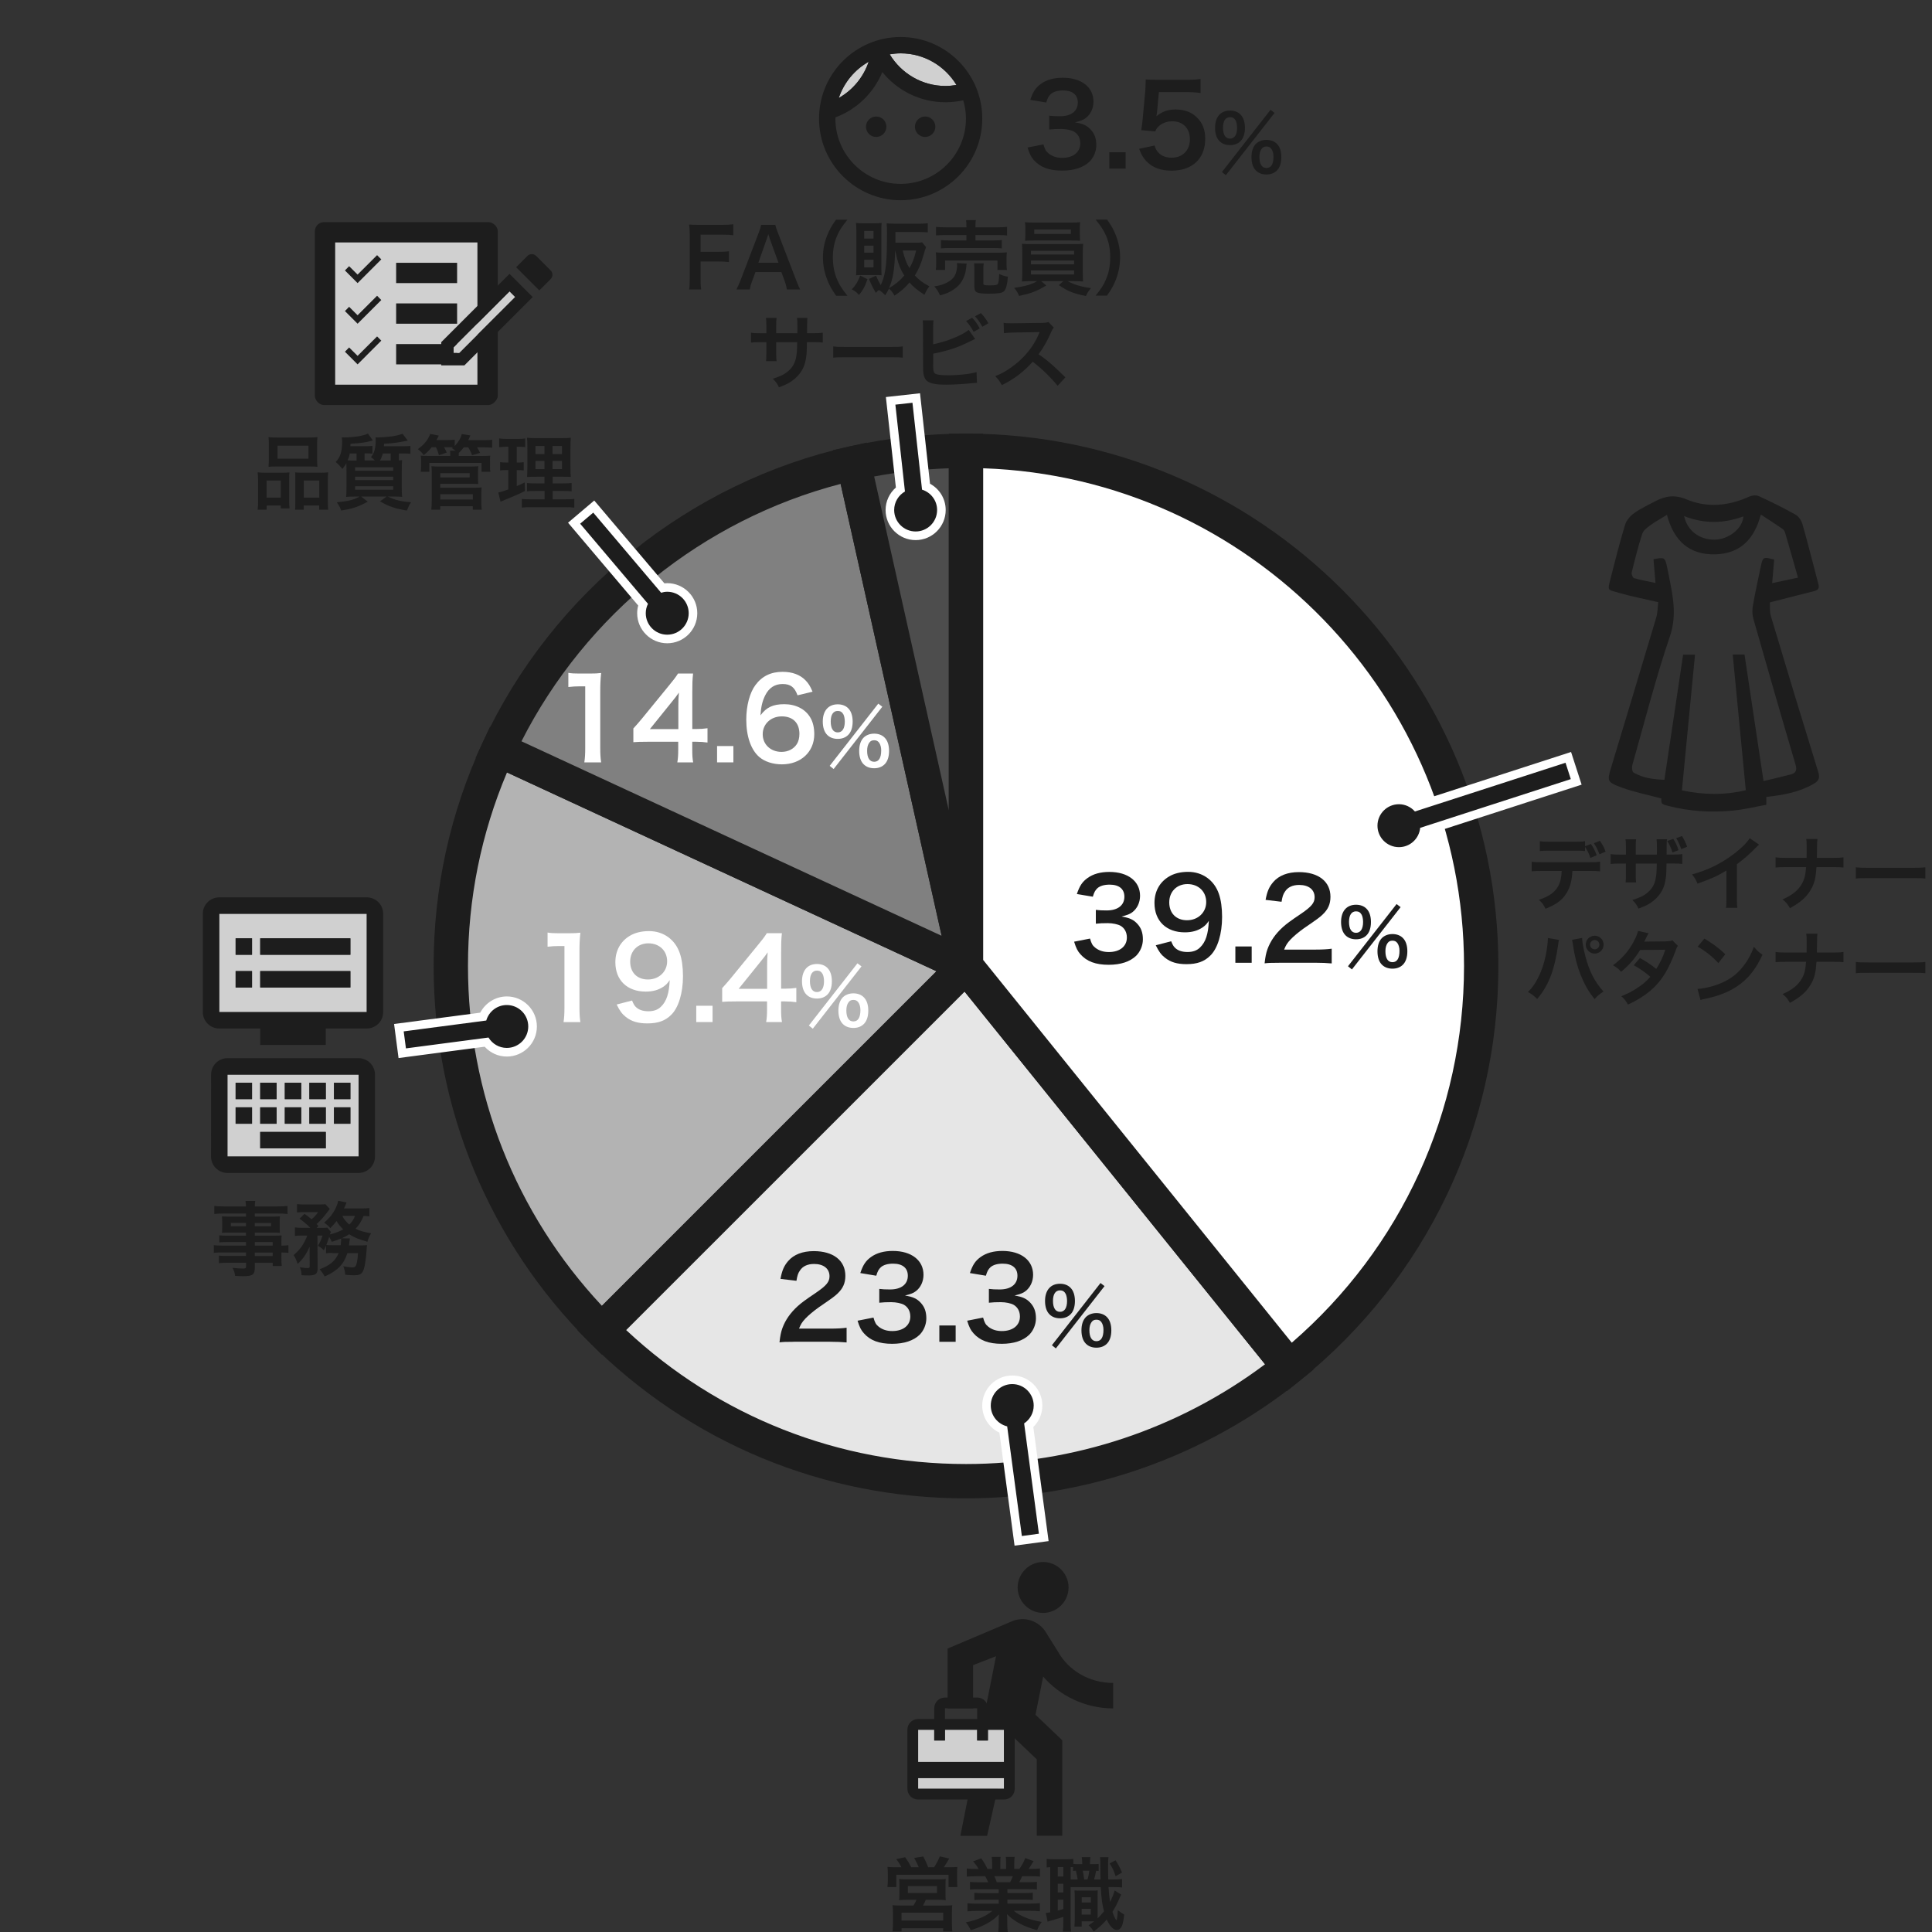<?xml version="1.0" encoding="utf-8"?>
<!-- Generator: Adobe Illustrator 27.2.0, SVG Export Plug-In . SVG Version: 6.00 Build 0)  -->
<svg version="1.1" id="レイヤー_1" xmlns="http://www.w3.org/2000/svg" xmlns:xlink="http://www.w3.org/1999/xlink" x="0px"
	 y="0px" viewBox="0 0 450 450" style="enable-background:new 0 0 450 450;" xml:space="preserve">
<rect x="0" y="0" width="450" height="450" fill="#333333" stroke="none"/>
<style type="text/css">
	.st0{fill:#1D1D1D;}
	.st1{fill:#666666;stroke:#1D1D1D;stroke-width:8;stroke-linejoin:round;stroke-miterlimit:10;}
	.st2{fill:#333333;stroke:#1D1D1D;stroke-width:8;stroke-linejoin:round;stroke-miterlimit:10;}
	.st3{fill:#CCCCCC;stroke:#1D1D1D;stroke-width:8;stroke-linejoin:round;stroke-miterlimit:10;}
	.st4{fill:#F2F2F2;stroke:#1D1D1D;stroke-width:8;stroke-linejoin:round;stroke-miterlimit:10;}
	.st5{fill:#999999;stroke:#1D1D1D;stroke-width:8;stroke-linejoin:round;stroke-miterlimit:10;}
	.st6{fill:none;stroke:#FF0000;stroke-miterlimit:10;}
	.st7{fill:none;}
	.st8{fill-rule:evenodd;clip-rule:evenodd;fill:#D0D0D0;}
	.st9{fill-rule:evenodd;clip-rule:evenodd;fill:#1D1D1D;}
	.st10{fill:none;stroke:#1D1D1D;stroke-width:4;stroke-miterlimit:10;}
	.st11{fill:#666666;}
	.st12{fill:#333333;}
	.st13{fill:#CCCCCC;}
	.st14{fill:#999999;}
	.st15{fill:#FFFFFF;}
	.st16{fill:#F2F2F2;}
	.st17{fill:#B3B3B3;stroke:#1D1D1D;stroke-width:8;stroke-miterlimit:10;}
	.st18{fill:#808080;stroke:#1D1D1D;stroke-width:8;stroke-miterlimit:10;}
	.st19{fill:#4D4D4D;stroke:#1D1D1D;stroke-width:8;stroke-miterlimit:10;}
	.st20{fill:#E6E6E6;stroke:#1D1D1D;stroke-width:8;stroke-miterlimit:10;}
	.st21{fill:#FFFFFF;stroke:#1D1D1D;stroke-width:8;stroke-miterlimit:10;}
	.st22{fill:#FF0000;}
	.st23{fill:none;stroke:#000000;stroke-miterlimit:10;}
	.st24{fill:#B3B3B3;}
	.st25{fill:#808080;}
	.st26{fill:#4D4D4D;}
	.st27{fill:#E6E6E6;}
</style>
<path class="st0" d="M411.41,185.62c0,0.54,0,1.03,0,1.83c-2.57,0.46-5.11,1.09-7.69,1.34c-5.12,0.5-10.22,0.22-15.23-1.1
	c-1.53-0.4-1.53-0.43-1.55-1.72c-3.12-0.84-6.24-1.45-9.19-2.53c-3.52-1.29-3.46-1.47-2.39-5c3.47-11.51,6.96-23.02,10.39-34.54
	c0.36-1.2,0.35-2.5,0.49-3.64c-3.29-0.77-6.29-1.34-9.21-2.19c-2.64-0.76-2.63-0.42-1.93-3.2c1.07-4.23,2.14-8.46,3.41-12.64
	c0.31-1.03,1.21-2.06,2.11-2.71c1.51-1.08,3.23-1.87,4.88-2.75c2.37-1.25,4.56-1.61,7.34-0.45c4.8,2.01,9.78,1.53,14.56-0.64
	c0.65-0.29,1.62-0.42,2.22-0.14c2.93,1.34,5.83,2.77,8.63,4.35c0.74,0.42,1.36,1.42,1.6,2.27c1.31,4.64,2.48,9.31,3.71,13.97
	c0.25,0.94-0.18,1.34-1.04,1.56c-3.29,0.82-6.57,1.67-10.28,2.62c0.05,0.82-0.1,2.08,0.23,3.19c3.62,12.12,7.29,24.22,11.03,36.3
	c0.45,1.46,0.09,2.12-1.13,2.81C418.99,184.55,415.27,185.19,411.41,185.62z M410.13,119.85c-1.5,5.72-4.77,9.07-10.49,9.26
	c-6.19,0.2-9.79-3.18-11.37-9.19c-1.38,0.85-2.68,1.55-3.86,2.41c-0.75,0.54-1.65,1.22-1.91,2.02c-0.96,2.96-1.71,6-2.45,9.02
	c-0.09,0.38,0.26,1.21,0.55,1.29c1.59,0.46,3.24,0.75,5,1.12c-0.18-2.1-0.32-3.83-0.47-5.54c2.66-0.46,2.66-0.46,3.2,2
	c0.12,0.55,0.23,1.11,0.34,1.67c0.93,4.74,1.99,9.25,0.29,14.28c-3.35,9.87-5.92,20.01-8.77,30.05c-0.15,0.52-0.03,1.51,0.31,1.71
	c2.19,1.28,4.63,1.58,7.17,1.68c1.47-9.84,2.92-19.49,4.36-29.14c0.95,0,1.76,0,2.77,0c-1.02,10.59-2.03,21.03-3.05,31.6
	c5.06,1.08,9.91,1.14,14.88-0.03c-1.02-10.63-2.03-21.07-3.05-31.61c1.04,0,1.82,0,2.75,0c1.46,9.73,2.93,19.47,4.43,29.48
	c2.28-0.55,4.32-1.01,6.34-1.55c1.16-0.31,1.51-0.93,1.12-2.27c-3.34-11.31-6.6-22.65-9.83-34c-0.26-0.93-0.29-2.01-0.12-2.96
	c0.52-3.02,1.18-6.01,1.81-9.01c0.52-2.47,0.54-2.46,3.16-1.81c-0.15,1.71-0.29,3.43-0.47,5.5c2.05-0.44,3.88-0.83,6.02-1.29
	c-1.06-3.71-2.01-7.08-3-10.45c-0.1-0.35-0.36-0.74-0.66-0.94C413.57,122.06,411.94,121.03,410.13,119.85z M392.26,120.21
	c0.76,3.42,3.57,5.49,7.03,5.49c3.29,0,6.61-2.58,6.78-5.42C401.52,121.95,396.98,122.06,392.26,120.21z"/>
<g id="Icons_00000085941676428784761840000005249029082997417631_">
	<g id="Two-Tone_00000096048863986624787950000006915935006335742654_" transform="translate(-577, -1751)">
		<g id="Device_00000165209060338994864670000010543686345146038932_" transform="translate(100, 1650)">
			
				<g id="Two-Tone-_x2F_-Device-_x2F_-dvr_00000013151247543306728730000018133094087252540034_" transform="translate(476, 98)">
				<g>
					<path id="_xD83D__xDD39_-Secondary-Color_00000137832230536239542280000010603025751985591443_" class="st8" d="M52.06,238.74
						h34.37v-22.91H52.06V238.74z M61.61,221.56h21v3.82h-21V221.56z M61.61,229.19h21v3.82h-21V229.19z M55.88,221.56h3.82v3.82
						h-3.82V221.56z M55.88,229.19h3.82v3.82h-3.82V229.19z"/>
					<path id="_xD83D__xDD39_-Primary-Color_00000044156708433006222910000007303403962182125501_" class="st9" d="M61.61,229.19h21
						v3.82h-21V229.19z M61.61,221.56h21v3.82h-21V221.56z M86.43,212.01H52.06c-2.1,0-3.82,1.72-3.82,3.82v22.91
						c0,2.1,1.72,3.82,3.82,3.82h9.55v3.82h15.27v-3.82h9.55c2.1,0,3.82-1.72,3.82-3.82v-22.91
						C90.25,213.73,88.53,212.01,86.43,212.01z M86.43,238.74H52.06v-22.91h34.37V238.74z M55.88,229.19h3.82v3.82h-3.82V229.19z
						 M55.88,221.56h3.82v3.82h-3.82V221.56z"/>
				</g>
			</g>
		</g>
	</g>
</g>
<g id="Icons_00000036229195171628562790000001229021069302989999_">
	<g id="Two-Tone_00000157302954369140055630000018286177981361501339_" transform="translate(-442, -2463)">
		<g id="Hardware_00000044864769829403641450000017748393509908619688_" transform="translate(100, 2404)">
			
				<g id="Two-Tone-_x2F_-Hardware-_x2F_-keyboard_00000094608474501458342000000011903786131312896433_" transform="translate(340, 54)">
				<g>
					<path id="_xD83D__xDD39_-Secondary-Color_00000101074301798208946530000010560271048426305464_" class="st8" d="M54.97,274.38
						h30.55v-19.09H54.97V274.38z M79.79,257.19h3.82v3.82h-3.82V257.19z M79.79,262.92h3.82v3.82h-3.82V262.92z M74.06,257.19h3.82
						v3.82h-3.82V257.19z M74.06,262.92h3.82v3.82h-3.82V262.92z M68.34,257.19h3.82v3.82h-3.82V257.19z M68.34,262.92h3.82v3.82
						h-3.82V262.92z M62.61,257.19h3.82v3.82h-3.82V257.19z M62.61,262.92h3.82v3.82h-3.82V262.92z M62.61,268.65h15.27v3.82H62.61
						V268.65z M56.88,257.19h3.82v3.82h-3.82V257.19z M56.88,262.92h3.82v3.82h-3.82V262.92z"/>
					<path id="_xD83D__xDD39_-Primary-Color_00000133517126825312231840000002297654552366820534_" class="st9" d="M85.52,251.47
						H54.97c-2.1,0-3.8,1.72-3.8,3.82l-0.02,19.09c0,2.1,1.72,3.82,3.82,3.82h30.55c2.1,0,3.82-1.72,3.82-3.82v-19.09
						C89.34,253.19,87.62,251.47,85.52,251.47z M85.52,274.38H54.97v-19.09h30.55V274.38z M68.34,257.19h3.82v3.82h-3.82V257.19z
						 M68.34,262.92h3.82v3.82h-3.82V262.92z M62.61,257.19h3.82v3.82h-3.82V257.19z M62.61,262.92h3.82v3.82h-3.82V262.92z
						 M56.88,262.92h3.82v3.82h-3.82V262.92z M56.88,257.19h3.82v3.82h-3.82V257.19z M62.61,268.65h15.27v3.82H62.61V268.65z
						 M74.06,262.92h3.82v3.82h-3.82V262.92z M74.06,257.19h3.82v3.82h-3.82V257.19z M79.79,262.92h3.82v3.82h-3.82V262.92z
						 M79.79,257.19h3.82v3.82h-3.82V257.19z"/>
				</g>
			</g>
		</g>
	</g>
</g>
<g>
	<path id="_xD83D__xDD39_-Secondary-Color_00000043450800216762187510000009496251782409615294_" class="st8" d="M220.23,20.03
		c0.87,0,1.73-0.1,2.55-0.23c-2.66-4.41-7.49-7.37-13-7.37c-0.87,0-1.73,0.1-2.55,0.23C209.89,17.06,214.72,20.03,220.23,20.03z
		 M202.33,14.38c-3.25,1.84-5.76,4.85-6.96,8.44C198.62,20.98,201.13,17.97,202.33,14.38z"/>
	<path id="_xD83D__xDD39_Primary-Color_00000091725473738401420070000002588219764492525987_" class="st9" d="M209.78,8.62
		c10.49,0,19.01,8.52,19.01,19.01s-8.52,19.01-19.01,19.01c-10.49,0-19.01-8.52-19.01-19.01S199.29,8.62,209.78,8.62z M209.78,12.42
		c-0.87,0-1.73,0.1-2.55,0.23c2.66,4.41,7.49,7.37,13,7.37c0.87,0,1.73-0.1,2.55-0.23C220.12,15.39,215.29,12.42,209.78,12.42z
		 M202.33,14.38c-1.2,3.59-3.71,6.6-6.96,8.44C196.57,19.23,199.08,16.22,202.33,14.38z M209.78,42.83
		c8.38,0,15.21-6.82,15.21-15.21c0-1.48-0.23-2.91-0.63-4.26c-1.33,0.29-2.7,0.46-4.12,0.46c-5.95,0-11.25-2.74-14.73-7.03
		c-2.01,4.87-5.97,8.69-10.91,10.55c0,0.1-0.02,0.19-0.02,0.29C194.57,36.01,201.4,42.83,209.78,42.83z M204.08,31.9
		c-1.31,0-2.38-1.06-2.38-2.38c0-1.31,1.06-2.38,2.38-2.38s2.38,1.06,2.38,2.38C206.45,30.84,205.39,31.9,204.08,31.9z M215.48,31.9
		c-1.31,0-2.38-1.06-2.38-2.38c0-1.31,1.06-2.38,2.38-2.38s2.38,1.06,2.38,2.38C217.86,30.84,216.79,31.9,215.48,31.9z"/>
</g>
<g>
	<path id="_xD83D__xDD39_-Primary-Color_00000075132929108968469620000009637802822444403863_" class="st9" d="M242.96,375.68
		c3.26,0,5.93-2.67,5.93-5.93s-2.67-5.93-5.93-5.93s-5.93,2.67-5.93,5.93S239.7,375.68,242.96,375.68z M231.99,385.77l-8.3,41.82
		h6.23l5.34-23.73l6.23,5.93v17.79h5.93v-22.24l-6.23-5.93l1.78-8.9c3.86,4.45,9.79,7.41,16.31,7.41v-5.93
		c-5.63,0-10.38-2.97-12.75-7.12l-2.97-4.75c-1.66-2.64-4.98-3.71-7.86-2.49l-14.98,6.35v13.94h5.93v-10.08L231.99,385.77z"/>
	<g id="Icons_00000109014745411277327830000009219032003873096116_">
		<g id="Two-Tone_00000077313760467467676790000005040207043190897071_" transform="translate(-578, -200)">
			<g id="Action_00000157309330916044661430000013237988521723450778_" transform="translate(100, 100)">
				
					<g id="Two-Tone-_x2F_-Action-_x2F_-card_x5F_travel_00000077291152762275906330000003797048015215566249_" transform="translate(476, 98)">
					<g>
						<polygon id="Path_00000085943162992759500670000000070820960602694064_" class="st7" points="210.85,394.89 240.85,394.89 
							240.85,424.89 210.85,424.89 						"/>
						<path id="_xD83D__xDD39_-Secondary-Color_00000025412736175094141500000007166544178078413738_" class="st8" d="
							M215.85,416.14h20v2.5h-20V416.14z M232.1,407.39h-2.5v-2.5h-7.5v2.5h-2.5v-2.5h-3.75v7.5h20v-7.5h-3.75V407.39z"/>
						<path id="_xD83D__xDD39_-Primary-Color_00000120540186009561931130000014509170547908702127_" class="st9" d="M235.85,402.39
							h-3.75v-2.5c0-1.39-1.11-2.5-2.5-2.5h-7.5c-1.39,0-2.5,1.11-2.5,2.5v2.5h-3.75c-1.39,0-2.5,1.11-2.5,2.5v13.75
							c0,1.39,1.11,2.5,2.5,2.5h20c1.39,0,2.5-1.11,2.5-2.5v-13.75C238.35,403.5,237.24,402.39,235.85,402.39z M222.1,399.89h7.5
							v2.5h-7.5V399.89z M235.85,418.64h-20v-2.5h20V418.64z M235.85,412.39h-20v-7.5h3.75v2.5h2.5v-2.5h7.5v2.5h2.5v-2.5h3.75
							V412.39z"/>
					</g>
				</g>
			</g>
		</g>
	</g>
</g>
<g>
	<g>
		<path class="st9" d="M113.81,51.74H75.47c-1.18,0-2.13,0.95-2.13,2.13v38.34c0,0.95,0.95,2.13,2.13,2.13h38.34
			c0.95,0,2.13-1.18,2.13-2.13V53.87C115.94,52.69,114.75,51.74,113.81,51.74z"/>
		<rect x="78.07" y="56.47" class="st8" width="33.13" height="33.13"/>
		<rect x="92.27" y="61.21" class="st8" width="14.2" height="4.73"/>
		<rect x="92.27" y="70.67" class="st8" width="14.2" height="4.73"/>
		<rect x="92.27" y="80.14" class="st8" width="14.2" height="4.73"/>
		<rect x="92.27" y="61.21" class="st9" width="14.2" height="4.73"/>
		<rect x="92.27" y="70.67" class="st9" width="14.2" height="4.73"/>
		<rect x="92.27" y="80.14" class="st9" width="14.2" height="4.73"/>
		<polygon class="st9" points="88.81,60.41 87.83,59.43 83.29,63.96 81.32,62 80.34,62.99 83.29,65.94 		"/>
		<polygon class="st9" points="88.81,69.88 87.83,68.89 83.29,73.43 81.32,71.46 80.34,72.45 83.29,75.4 		"/>
		<polygon class="st9" points="88.81,79.34 87.83,78.36 83.29,82.89 81.32,80.93 80.34,81.92 83.29,84.87 		"/>
	</g>
	<polygon id="_xD83D__xDD39_-Secondary-Color_00000035515155424836191370000001232876423445965227_" class="st8" points="
		105.65,80.9 105.65,82.22 106.97,82.22 120.01,69.18 118.69,67.86 	"/>
	<path id="_xD83D__xDD39_-Primary-Color_00000104678241436420667020000018383983311552706990_" class="st9" d="M102.77,79.7v5.4h5.4
		l15.91-15.91l-5.4-5.4L102.77,79.7z M106.97,82.22h-1.32V80.9l13.04-13.04l1.32,1.32L106.97,82.22z M128.25,62.98l-3.37-3.37
		c-0.29-0.29-0.65-0.42-1.02-0.42s-0.73,0.14-1.01,0.42l-2.63,2.63l5.4,5.4l2.63-2.63C128.82,64.45,128.82,63.54,128.25,62.98z"/>
</g>
<g>
	<path class="st24" d="M116.08,174.58C108.97,189.91,105,206.99,105,225c0,33.14,13.43,63.14,35.15,84.85L225,225L116.08,174.58z"/>
	<path class="st0" d="M140.15,315.51l-2.83-2.83C113.9,289.26,101,258.12,101,225c0-18.18,3.85-35.71,11.45-52.1l1.68-3.63
		l117.74,54.5L140.15,315.51z M118.09,179.92C112.06,194.19,109,209.33,109,225c0,29.65,11.05,57.6,31.2,79.15l77.92-77.93
		L118.09,179.92z"/>
</g>
<g>
	<path class="st25" d="M198.82,107.87c-36.8,8.19-67.23,33.28-82.74,66.71L225,225L198.82,107.87z"/>
	<path class="st0" d="M230.67,232.03l-119.9-55.5l1.68-3.63c16.16-34.84,48.12-60.61,85.5-68.93l3.9-0.87L230.67,232.03z
		 M121.46,172.66l97.87,45.31L195.8,112.71C163.8,121.03,136.46,143.08,121.46,172.66z"/>
</g>
<g>
	<path class="st26" d="M225,105c-8.99,0-17.75,1-26.18,2.87L225,225V105z"/>
	<path class="st0" d="M229,261.23l-34.96-156.39l3.91-0.87C206.8,102,215.9,101,225,101h4V261.23z M203.61,110.98L221,188.77v-79.7
		C215.16,109.27,209.34,109.91,203.61,110.98z"/>
</g>
<g>
	<path class="st27" d="M140.15,309.85C161.86,331.57,191.86,345,225,345c28.53,0,54.73-9.96,75.32-26.59L225,225L140.15,309.85z"/>
	<path class="st0" d="M225,349c-33.12,0-64.26-12.9-87.68-36.32l-2.83-2.83l90.83-90.83l80.62,99.99l-3.11,2.51
		C280.89,339.24,253.25,349,225,349z M145.85,309.8C167.4,329.95,195.35,341,225,341c25.09,0,49.66-8.23,69.65-23.24l-69.97-86.78
		L145.85,309.8z"/>
</g>
<g>
	<path class="st15" d="M345,225c0-66.27-53.73-120-120-120v120l75.32,93.41C327.57,296.41,345,262.75,345,225z"/>
	<path class="st0" d="M299.72,324.04L221,226.41V101h4c68.37,0,124,55.63,124,124c0,37.66-16.83,72.84-46.17,96.52L299.72,324.04z
		 M229,223.59l71.88,89.15C326.43,290.64,341,258.89,341,225c0-62.62-49.88-113.82-112-115.93V223.59z"/>
</g>
<g>
	<path class="st0" d="M253.89,218.61c0.34,1.2,0.57,1.61,1.22,2.13c0.86,0.68,1.9,1.01,3.15,1.01c2.57,0,4.21-1.33,4.21-3.38
		c0-1.2-0.52-2.18-1.46-2.73c-0.62-0.36-1.85-0.62-2.99-0.62c-1.14,0-1.9,0.03-2.78,0.13v-3.22c0.83,0.1,1.4,0.13,2.52,0.13
		c2.6,0,4.13-1.2,4.13-3.2c0-1.79-1.22-2.81-3.43-2.81c-1.27,0-2.21,0.29-2.83,0.81c-0.52,0.49-0.78,0.94-1.09,2l-3.72-0.62
		c0.65-1.92,1.25-2.83,2.47-3.72c1.33-0.96,3.02-1.43,5.1-1.43c4.34,0,7.15,2.18,7.15,5.56c0,1.56-0.68,2.99-1.79,3.82
		c-0.57,0.44-1.14,0.65-2.52,1.01c1.85,0.29,2.81,0.73,3.72,1.74c0.86,0.96,1.25,2.05,1.25,3.59c0,1.4-0.6,2.83-1.56,3.8
		c-1.43,1.38-3.61,2.11-6.4,2.11c-3.04,0-5.12-0.78-6.6-2.47c-0.65-0.73-0.99-1.4-1.46-2.91L253.89,218.61z"/>
	<path class="st0" d="M272.79,219.24c0.31,0.75,0.49,1.09,0.81,1.43c0.65,0.7,1.66,1.07,2.99,1.07c1.25,0,2.21-0.34,2.94-1.07
		c1.3-1.25,1.9-3.12,2.03-6.19c-0.49,0.73-0.78,1.04-1.38,1.48c-1.17,0.81-2.5,1.2-4.21,1.2c-4.32,0-7.07-2.65-7.07-6.84
		c0-2.65,1.17-4.81,3.3-6.11c1.2-0.75,2.76-1.14,4.55-1.14c3.33,0,6.06,1.95,7.15,5.12c0.49,1.4,0.75,3.25,0.75,5.38
		c0,3.93-1.04,7.36-2.76,9.02c-1.38,1.38-3.07,1.98-5.54,1.98c-2.18,0-3.72-0.47-5.02-1.51c-0.88-0.7-1.38-1.38-2.13-2.89
		L272.79,219.24z M280.95,210.11c0-2.44-1.79-4.19-4.37-4.19c-2.5,0-4.24,1.77-4.24,4.26c0,2.52,1.61,4.16,4.13,4.16
		C279.03,214.35,280.95,212.53,280.95,210.11z"/>
	<path class="st0" d="M287.74,224.25v-3.8h3.8v3.8H287.74z"/>
	<path class="st0" d="M297.9,224.25c-2.03,0-2.44,0.03-3.35,0.13c0.16-1.48,0.34-2.39,0.68-3.33c0.7-1.9,1.87-3.56,3.56-5.1
		c0.91-0.81,1.69-1.4,4.29-3.15c2.39-1.64,3.12-2.5,3.12-3.82c0-1.77-1.38-2.86-3.59-2.86c-1.51,0-2.65,0.52-3.3,1.53
		c-0.44,0.62-0.62,1.2-0.81,2.39l-3.72-0.44c0.36-1.98,0.83-3.04,1.79-4.16c1.3-1.51,3.35-2.31,5.96-2.31
		c4.55,0,7.36,2.18,7.36,5.75c0,1.72-0.57,2.96-1.85,4.16c-0.73,0.68-0.99,0.88-4.37,3.2c-1.14,0.81-2.44,1.9-3.09,2.6
		c-0.78,0.83-1.09,1.35-1.48,2.34h7.28c1.64,0,2.94-0.08,3.8-0.21v3.43c-1.22-0.1-2.26-0.16-3.93-0.16H297.9z"/>
	<path class="st0" d="M313.4,217.86c-0.68-0.67-1.04-1.76-1.04-3.11c0-2.52,1.3-4.02,3.49-4.02c0.99,0,1.84,0.32,2.43,0.92
		c0.68,0.67,1.04,1.75,1.04,3.1c0,1.37-0.36,2.45-1.04,3.11c-0.61,0.61-1.44,0.92-2.43,0.92
		C314.84,218.78,314.02,218.47,313.4,217.86z M325.29,210.57l0.94,0.72l-11.34,14.51l-0.92-0.74L325.29,210.57z M314.21,214.71
		c0,1.66,0.58,2.56,1.64,2.56c1.04,0,1.64-0.9,1.64-2.52c0-0.65-0.13-1.3-0.32-1.67c-0.31-0.56-0.72-0.81-1.31-0.81
		C314.81,212.26,314.21,213.14,314.21,214.71z M321.88,224.7c-0.68-0.67-1.04-1.75-1.04-3.12c0-1.35,0.36-2.41,1.04-3.1
		c0.61-0.59,1.46-0.92,2.45-0.92s1.84,0.32,2.43,0.92c0.68,0.67,1.04,1.75,1.04,3.1c0,1.37-0.36,2.45-1.04,3.12
		c-0.61,0.61-1.44,0.92-2.43,0.92C323.33,225.62,322.5,225.31,321.88,224.7z M323.18,219.68c-0.32,0.45-0.49,1.06-0.49,1.87
		c0,1.66,0.58,2.56,1.64,2.56c1.08,0,1.64-0.9,1.64-2.65c0-0.72-0.18-1.37-0.49-1.8c-0.31-0.4-0.63-0.56-1.15-0.56
		S323.47,219.26,323.18,219.68z"/>
</g>
<g>
	<path class="st0" d="M184.91,312.53c-2.03,0-2.44,0.03-3.35,0.13c0.16-1.48,0.34-2.39,0.68-3.33c0.7-1.9,1.87-3.56,3.56-5.1
		c0.91-0.81,1.69-1.4,4.29-3.15c2.39-1.64,3.12-2.5,3.12-3.82c0-1.77-1.38-2.86-3.59-2.86c-1.51,0-2.65,0.52-3.3,1.53
		c-0.44,0.62-0.62,1.2-0.81,2.39l-3.72-0.44c0.36-1.98,0.83-3.04,1.79-4.16c1.3-1.51,3.35-2.31,5.96-2.31
		c4.55,0,7.36,2.18,7.36,5.75c0,1.72-0.57,2.96-1.85,4.16c-0.73,0.68-0.99,0.88-4.37,3.2c-1.14,0.81-2.44,1.9-3.09,2.6
		c-0.78,0.83-1.09,1.35-1.48,2.34h7.28c1.64,0,2.94-0.08,3.8-0.21v3.43c-1.22-0.1-2.26-0.16-3.93-0.16H184.91z"/>
	<path class="st0" d="M203.45,306.89c0.34,1.2,0.57,1.61,1.22,2.13c0.86,0.68,1.9,1.01,3.15,1.01c2.57,0,4.21-1.33,4.21-3.38
		c0-1.2-0.52-2.18-1.46-2.73c-0.62-0.36-1.85-0.62-2.99-0.62c-1.14,0-1.9,0.03-2.78,0.13v-3.22c0.83,0.1,1.4,0.13,2.52,0.13
		c2.6,0,4.13-1.2,4.13-3.2c0-1.79-1.22-2.81-3.43-2.81c-1.27,0-2.21,0.29-2.83,0.81c-0.52,0.49-0.78,0.94-1.09,2l-3.72-0.62
		c0.65-1.92,1.25-2.83,2.47-3.72c1.33-0.96,3.02-1.43,5.1-1.43c4.34,0,7.15,2.18,7.15,5.56c0,1.56-0.68,2.99-1.79,3.82
		c-0.57,0.44-1.14,0.65-2.52,1.01c1.85,0.29,2.81,0.73,3.72,1.74c0.86,0.96,1.25,2.05,1.25,3.59c0,1.4-0.6,2.83-1.56,3.8
		c-1.43,1.38-3.61,2.11-6.4,2.11c-3.04,0-5.12-0.78-6.6-2.47c-0.65-0.73-0.99-1.4-1.46-2.91L203.45,306.89z"/>
	<path class="st0" d="M218.79,312.53v-3.8h3.8v3.8H218.79z"/>
	<path class="st0" d="M228.98,306.89c0.34,1.2,0.57,1.61,1.22,2.13c0.86,0.68,1.9,1.01,3.15,1.01c2.57,0,4.21-1.33,4.21-3.38
		c0-1.2-0.52-2.18-1.46-2.73c-0.62-0.36-1.85-0.62-2.99-0.62c-1.14,0-1.9,0.03-2.78,0.13v-3.22c0.83,0.1,1.4,0.13,2.52,0.13
		c2.6,0,4.13-1.2,4.13-3.2c0-1.79-1.22-2.81-3.43-2.81c-1.27,0-2.21,0.29-2.83,0.81c-0.52,0.49-0.78,0.94-1.09,2l-3.72-0.62
		c0.65-1.92,1.25-2.83,2.47-3.72c1.33-0.96,3.02-1.43,5.1-1.43c4.34,0,7.15,2.18,7.15,5.56c0,1.56-0.68,2.99-1.79,3.82
		c-0.57,0.44-1.14,0.65-2.52,1.01c1.85,0.29,2.81,0.73,3.72,1.74c0.86,0.96,1.25,2.05,1.25,3.59c0,1.4-0.6,2.83-1.56,3.8
		c-1.43,1.38-3.61,2.11-6.4,2.11c-3.04,0-5.12-0.78-6.6-2.47c-0.65-0.73-0.99-1.4-1.46-2.91L228.98,306.89z"/>
	<path class="st0" d="M244.45,306.14c-0.68-0.67-1.04-1.76-1.04-3.11c0-2.52,1.3-4.02,3.49-4.02c0.99,0,1.84,0.32,2.43,0.92
		c0.68,0.67,1.04,1.75,1.04,3.1c0,1.37-0.36,2.45-1.04,3.11c-0.61,0.61-1.44,0.92-2.43,0.92
		C245.89,307.05,245.06,306.75,244.45,306.14z M256.33,298.84l0.94,0.72l-11.34,14.51l-0.92-0.74L256.33,298.84z M245.26,302.99
		c0,1.66,0.58,2.56,1.64,2.56c1.04,0,1.64-0.9,1.64-2.52c0-0.65-0.13-1.3-0.32-1.67c-0.31-0.56-0.72-0.81-1.31-0.81
		C245.86,300.54,245.26,301.42,245.26,302.99z M252.93,312.98c-0.68-0.67-1.04-1.75-1.04-3.12c0-1.35,0.36-2.41,1.04-3.1
		c0.61-0.59,1.46-0.92,2.45-0.92s1.84,0.32,2.43,0.92c0.68,0.67,1.04,1.75,1.04,3.1c0,1.37-0.36,2.45-1.04,3.12
		c-0.61,0.61-1.44,0.92-2.43,0.92C254.37,313.9,253.54,313.59,252.93,312.98z M254.23,307.96c-0.32,0.45-0.49,1.06-0.49,1.87
		c0,1.66,0.58,2.56,1.64,2.56c1.08,0,1.64-0.9,1.64-2.65c0-0.72-0.18-1.37-0.49-1.8c-0.31-0.4-0.63-0.56-1.15-0.56
		S254.52,307.54,254.23,307.96z"/>
</g>
<g>
	<path class="st15" d="M131.26,238.06c0.16-1.01,0.21-2.03,0.21-3.38v-14.33h-1.25c-0.96,0-1.72,0.05-2.68,0.16v-3.3
		c0.81,0.13,1.38,0.16,2.6,0.16h2.39c1.33,0,1.72-0.03,2.65-0.13c-0.16,1.53-0.21,2.73-0.21,4.29v13.16c0,1.38,0.05,2.31,0.21,3.38
		H131.26z"/>
	<path class="st15" d="M147.22,233.04c0.31,0.75,0.49,1.09,0.81,1.43c0.65,0.7,1.66,1.07,2.99,1.07c1.25,0,2.21-0.34,2.94-1.07
		c1.3-1.25,1.9-3.12,2.03-6.19c-0.49,0.73-0.78,1.04-1.38,1.48c-1.17,0.81-2.5,1.2-4.21,1.2c-4.32,0-7.07-2.65-7.07-6.84
		c0-2.65,1.17-4.81,3.3-6.11c1.2-0.75,2.76-1.14,4.55-1.14c3.33,0,6.06,1.95,7.15,5.12c0.49,1.4,0.75,3.25,0.75,5.38
		c0,3.93-1.04,7.36-2.76,9.02c-1.38,1.38-3.07,1.98-5.54,1.98c-2.18,0-3.72-0.47-5.02-1.51c-0.88-0.7-1.38-1.38-2.13-2.89
		L147.22,233.04z M155.39,223.91c0-2.44-1.79-4.19-4.37-4.19c-2.5,0-4.24,1.77-4.24,4.26c0,2.52,1.61,4.16,4.13,4.16
		C153.46,228.15,155.39,226.33,155.39,223.91z"/>
	<path class="st15" d="M162.17,238.06v-3.8h3.8v3.8H162.17z"/>
	<path class="st15" d="M185.47,233.43c-0.96-0.13-1.51-0.16-2.6-0.18h-0.94v1.85c0,1.33,0.05,2,0.21,2.96h-3.69
		c0.16-0.91,0.21-1.72,0.21-3.02v-1.79h-7.2c-1.53,0-2.37,0.03-3.25,0.1v-3.2c0.88-0.96,1.17-1.3,2.08-2.39l6.16-7.54
		c1.14-1.38,1.56-1.92,2.16-2.86h3.51c-0.16,1.51-0.18,2.42-0.18,4.39v8.53h0.91c1.04,0,1.66-0.05,2.63-0.18V233.43z M178.68,224.93
		c0-1.22,0.03-2.05,0.13-3.12c-0.52,0.75-0.83,1.17-1.77,2.31l-4.99,6.19h6.63V224.93z"/>
	<path class="st15" d="M187.84,231.66c-0.68-0.67-1.04-1.76-1.04-3.11c0-2.52,1.3-4.02,3.49-4.02c0.99,0,1.84,0.32,2.43,0.92
		c0.68,0.67,1.04,1.75,1.04,3.1c0,1.37-0.36,2.45-1.04,3.11c-0.61,0.61-1.44,0.92-2.43,0.92
		C189.28,232.58,188.45,232.28,187.84,231.66z M199.72,224.37l0.94,0.72l-11.34,14.51l-0.92-0.74L199.72,224.37z M188.65,228.51
		c0,1.66,0.58,2.56,1.64,2.56c1.04,0,1.64-0.9,1.64-2.52c0-0.65-0.13-1.3-0.32-1.67c-0.31-0.56-0.72-0.81-1.31-0.81
		C189.24,226.06,188.65,226.95,188.65,228.51z M196.32,238.51c-0.68-0.67-1.04-1.75-1.04-3.12c0-1.35,0.36-2.41,1.04-3.1
		c0.61-0.59,1.46-0.92,2.45-0.92s1.84,0.32,2.43,0.92c0.68,0.67,1.04,1.75,1.04,3.1c0,1.37-0.36,2.45-1.04,3.12
		c-0.61,0.61-1.44,0.92-2.43,0.92C197.76,239.42,196.93,239.12,196.32,238.51z M197.62,233.48c-0.32,0.45-0.49,1.06-0.49,1.87
		c0,1.66,0.58,2.56,1.64,2.56c1.08,0,1.64-0.9,1.64-2.65c0-0.72-0.18-1.37-0.49-1.8c-0.31-0.4-0.63-0.56-1.15-0.56
		S197.9,233.07,197.62,233.48z"/>
</g>
<g>
	<path class="st15" d="M136.1,177.57c0.16-1.01,0.21-2.03,0.21-3.38v-14.33h-1.25c-0.96,0-1.72,0.05-2.68,0.16v-3.3
		c0.81,0.13,1.38,0.16,2.6,0.16h2.39c1.33,0,1.72-0.03,2.65-0.13c-0.16,1.53-0.21,2.73-0.21,4.29v13.16c0,1.38,0.05,2.31,0.21,3.38
		H136.1z"/>
	<path class="st15" d="M164.78,172.95c-0.96-0.13-1.51-0.16-2.6-0.18h-0.94v1.85c0,1.33,0.05,2,0.21,2.96h-3.69
		c0.16-0.91,0.21-1.72,0.21-3.02v-1.79h-7.2c-1.53,0-2.37,0.03-3.25,0.1v-3.2c0.88-0.96,1.17-1.3,2.08-2.39l6.16-7.54
		c1.14-1.38,1.56-1.92,2.16-2.86h3.51c-0.16,1.51-0.18,2.42-0.18,4.39v8.53h0.91c1.04,0,1.66-0.05,2.63-0.18V172.95z M158,164.44
		c0-1.22,0.03-2.05,0.13-3.12c-0.52,0.75-0.83,1.17-1.77,2.31l-4.99,6.19H158V164.44z"/>
	<path class="st15" d="M167.02,177.57v-3.8h3.8v3.8H167.02z"/>
	<path class="st15" d="M185.76,161.95c-0.68-1.9-1.64-2.63-3.48-2.63c-1.85,0-3.2,0.91-4.08,2.7c-0.65,1.35-0.94,2.6-1.07,4.6
		c1.4-1.9,2.94-2.6,5.56-2.6c2.65,0,4.89,1.14,6.03,3.09c0.62,1.01,0.94,2.37,0.94,3.9c0,4.11-3.12,7.02-7.54,7.02
		c-2.08,0-4-0.62-5.28-1.72c-1.92-1.66-3.02-4.78-3.02-8.71c0-3.2,0.81-6.27,2.13-8.03c1.53-2.08,3.61-3.09,6.34-3.09
		c2.24,0,4.08,0.68,5.33,1.98c0.68,0.7,1.07,1.3,1.64,2.65L185.76,161.95z M177.65,171.02c0,2.37,1.85,4.11,4.39,4.11
		c1.51,0,2.83-0.68,3.56-1.82c0.39-0.6,0.6-1.46,0.6-2.37c0-2.57-1.53-4.08-4.11-4.08C179.55,166.86,177.65,168.63,177.65,171.02z"
		/>
	<path class="st15" d="M192.68,171.18c-0.68-0.67-1.04-1.76-1.04-3.11c0-2.52,1.3-4.02,3.49-4.02c0.99,0,1.84,0.32,2.43,0.92
		c0.68,0.67,1.04,1.75,1.04,3.1c0,1.37-0.36,2.45-1.04,3.11c-0.61,0.61-1.44,0.92-2.43,0.92
		C194.12,172.1,193.29,171.79,192.68,171.18z M204.57,163.89l0.94,0.72l-11.34,14.51l-0.92-0.74L204.57,163.89z M193.49,168.03
		c0,1.66,0.58,2.56,1.64,2.56c1.04,0,1.64-0.9,1.64-2.52c0-0.65-0.13-1.3-0.32-1.67c-0.31-0.56-0.72-0.81-1.31-0.81
		C194.09,165.58,193.49,166.46,193.49,168.03z M201.16,178.02c-0.68-0.67-1.04-1.75-1.04-3.12c0-1.35,0.36-2.41,1.04-3.1
		c0.61-0.59,1.46-0.92,2.45-0.92s1.84,0.32,2.43,0.92c0.68,0.67,1.04,1.75,1.04,3.1c0,1.37-0.36,2.45-1.04,3.12
		c-0.61,0.61-1.44,0.92-2.43,0.92C202.6,178.94,201.78,178.63,201.16,178.02z M202.46,173c-0.32,0.45-0.49,1.06-0.49,1.87
		c0,1.66,0.58,2.56,1.64,2.56c1.08,0,1.64-0.9,1.64-2.65c0-0.72-0.18-1.37-0.49-1.8c-0.31-0.4-0.63-0.56-1.15-0.56
		S202.75,172.58,202.46,173z"/>
</g>
<g>
	<path class="st0" d="M243.04,33.63c0.34,1.2,0.57,1.61,1.22,2.13c0.86,0.68,1.9,1.01,3.15,1.01c2.57,0,4.21-1.33,4.21-3.38
		c0-1.2-0.52-2.18-1.46-2.73c-0.62-0.36-1.85-0.62-2.99-0.62c-1.14,0-1.9,0.03-2.78,0.13v-3.22c0.83,0.1,1.4,0.13,2.52,0.13
		c2.6,0,4.13-1.2,4.13-3.2c0-1.79-1.22-2.81-3.43-2.81c-1.27,0-2.21,0.29-2.83,0.81c-0.52,0.49-0.78,0.94-1.09,2l-3.72-0.62
		c0.65-1.92,1.25-2.83,2.47-3.72c1.33-0.96,3.02-1.43,5.1-1.43c4.34,0,7.15,2.18,7.15,5.56c0,1.56-0.68,2.99-1.79,3.82
		c-0.57,0.44-1.14,0.65-2.52,1.01c1.85,0.29,2.81,0.73,3.72,1.74c0.86,0.96,1.25,2.05,1.25,3.59c0,1.4-0.6,2.83-1.56,3.8
		c-1.43,1.38-3.61,2.11-6.4,2.11c-3.04,0-5.12-0.78-6.6-2.47c-0.65-0.73-0.99-1.4-1.46-2.91L243.04,33.63z"/>
	<path class="st0" d="M258.38,39.27v-3.8h3.8v3.8H258.38z"/>
	<path class="st0" d="M268.91,33.89c0.23,0.75,0.42,1.09,0.78,1.51c0.73,0.88,1.82,1.33,3.2,1.33c2.57,0,4.26-1.72,4.26-4.29
		c0-2.55-1.61-4.19-4.08-4.19c-1.27,0-2.42,0.42-3.22,1.2c-0.36,0.36-0.55,0.6-0.78,1.17l-3.25-0.31c0.26-1.85,0.29-1.98,0.34-2.7
		l0.6-6.45c0.03-0.47,0.08-1.35,0.1-2.65c0.78,0.05,1.38,0.08,2.76,0.08h6.4c1.79,0,2.44-0.03,3.61-0.21v3.28
		c-1.14-0.16-2.16-0.21-3.59-0.21h-6.11l-0.42,4.55c-0.03,0.21-0.08,0.57-0.16,1.09c1.27-1.09,2.65-1.59,4.45-1.59
		c2.11,0,3.8,0.62,5.07,1.95c1.27,1.25,1.85,2.81,1.85,4.89c0,4.58-2.99,7.41-7.83,7.41c-2.57,0-4.5-0.73-5.93-2.26
		c-0.7-0.75-1.07-1.38-1.64-2.83L268.91,33.89z"/>
	<path class="st0" d="M284.05,32.88c-0.68-0.67-1.04-1.76-1.04-3.11c0-2.52,1.3-4.02,3.49-4.02c0.99,0,1.84,0.32,2.43,0.92
		c0.68,0.67,1.04,1.75,1.04,3.1c0,1.37-0.36,2.45-1.04,3.11c-0.61,0.61-1.44,0.92-2.43,0.92C285.49,33.79,284.66,33.49,284.05,32.88
		z M295.93,25.58l0.94,0.72l-11.34,14.51l-0.92-0.74L295.93,25.58z M284.86,29.73c0,1.66,0.58,2.56,1.64,2.56
		c1.04,0,1.64-0.9,1.64-2.52c0-0.65-0.13-1.3-0.32-1.67c-0.31-0.56-0.72-0.81-1.31-0.81C285.45,27.28,284.86,28.16,284.86,29.73z
		 M292.53,39.72c-0.68-0.67-1.04-1.75-1.04-3.12c0-1.35,0.36-2.41,1.04-3.1c0.61-0.59,1.46-0.92,2.45-0.92s1.84,0.32,2.43,0.92
		c0.68,0.67,1.04,1.75,1.04,3.1c0,1.37-0.36,2.45-1.04,3.12c-0.61,0.61-1.44,0.92-2.43,0.92C293.97,40.64,293.14,40.33,292.53,39.72
		z M293.83,34.7c-0.32,0.45-0.49,1.06-0.49,1.87c0,1.66,0.58,2.56,1.64,2.56c1.08,0,1.64-0.9,1.64-2.65c0-0.72-0.18-1.37-0.49-1.8
		c-0.31-0.4-0.63-0.56-1.15-0.56S294.11,34.28,293.83,34.7z"/>
</g>
<g>
	<path class="st0" d="M163.17,64.69c0,1.34,0.04,2,0.15,2.72h-2.81c0.11-0.64,0.15-1.44,0.15-2.68v-9.96c0-1.04-0.04-1.59-0.15-2.46
		c0.77,0.04,1.25,0.06,2.4,0.06h5.29c1.19,0,1.79-0.04,2.59-0.13v2.55c-0.68-0.09-1.38-0.13-2.59-0.13h-5.02v4h4.04
		c1.17,0,1.83-0.04,2.57-0.13v2.51c-0.7-0.09-1.42-0.13-2.57-0.13h-4.04V64.69z"/>
	<path class="st0" d="M183.29,67.41c-0.11-0.62-0.32-1.44-0.53-1.98L182,63.37h-6.04l-0.76,2.06c-0.34,0.91-0.42,1.19-0.57,1.98
		h-3.1c0.28-0.51,0.66-1.36,1-2.23l4.16-10.9c0.36-0.94,0.51-1.42,0.6-1.91h3.29c0.09,0.45,0.21,0.76,0.64,1.91l4.19,10.9
		c0.47,1.21,0.7,1.74,0.96,2.23H183.29z M179.3,55.61c-0.08-0.21-0.13-0.43-0.34-1.06c-0.3,0.89-0.3,0.89-0.36,1.06l-1.96,5.59h4.68
		L179.3,55.61z"/>
	<path class="st0" d="M194.74,68.87c-1.06-1.51-1.53-2.34-2.06-3.72c-0.68-1.74-1-3.4-1-5.21c0-1.78,0.3-3.34,0.96-5.04
		c0.55-1.38,1-2.21,2.08-3.72h2.65c-1.32,1.66-1.87,2.51-2.4,3.76c-0.66,1.55-0.98,3.15-0.98,5.01c0,1.91,0.32,3.61,1,5.18
		c0.53,1.25,1.06,2.08,2.4,3.76H194.74z"/>
	<path class="st0" d="M202.06,65.03c-0.62,1.76-1,2.46-1.98,3.68c-0.51-0.6-0.96-0.95-1.68-1.3c0.98-1.08,1.42-1.81,1.96-3.23
		L202.06,65.03z M200.72,64.07c-0.79,0-1.02,0-1.32,0.04c0.04-0.66,0.06-1.23,0.06-1.89v-8.59c0-0.66-0.02-1.19-0.08-1.7
		c0.49,0.06,0.98,0.08,1.68,0.08h2.7c0.79,0,1.13-0.02,1.59-0.08c-0.04,0.47-0.06,0.76-0.06,1.55v9.03c0,0.83,0.02,1.19,0.06,1.6
		c-0.45-0.04-0.7-0.04-1.36-0.04H200.72z M201.29,55.57h2.17v-1.78h-2.17V55.57z M201.29,58.85h2.17v-1.64h-2.17V58.85z
		 M201.29,62.29h2.17v-1.78h-2.17V62.29z M215.7,57.57c-0.21,0.49-0.26,0.66-0.58,1.81c-0.57,2.02-1.15,3.38-2.04,4.78
		c0.94,1.04,2.02,1.83,3.4,2.53c-0.51,0.64-0.85,1.23-1.15,1.98c-1.66-1.08-2.59-1.83-3.49-2.87c-1.04,1.23-1.81,1.91-3.49,3.06
		c-0.42-0.76-0.83-1.28-1.3-1.64c-0.26,0.57-0.42,0.83-0.87,1.57c-0.45-0.53-0.87-0.87-1.47-1.25c-0.28,0.21-0.38,0.32-0.72,0.66
		c-0.72-1.23-0.98-1.78-1.59-3.23l1.64-0.76c0.34,0.81,0.64,1.4,1.1,2.19c1-1.91,1.42-4.72,1.44-9.67c0-0.7,0-1.47,0.02-2.3
		c0-0.11,0-0.23,0-0.26c0-0.79-0.02-1.51-0.08-2.15c0.66,0.06,1.32,0.09,2.13,0.09h5.35c0.87,0,1.51-0.04,2.1-0.11v2.13
		c-0.6-0.06-1.23-0.09-2.08-0.09h-5.46v2.49h4.7c0.77,0,1.19-0.02,1.53-0.09L215.7,57.57z M208.5,58.36
		c-0.13,4.42-0.51,6.67-1.44,8.76c1.51-0.89,2.55-1.74,3.57-2.95c-1.02-1.59-1.53-3.02-2.11-5.82H208.5z M210.26,58.36
		c0.44,1.79,0.87,2.97,1.57,4.1c0.76-1.32,1.11-2.3,1.55-4.1H210.26z"/>
	<path class="st0" d="M225.17,61.39c-0.06,0.23-0.08,0.36-0.11,0.81c-0.17,1.79-0.81,3.29-1.83,4.33c-0.59,0.59-1.42,1.15-2.23,1.55
		c-0.51,0.25-0.98,0.42-2.04,0.72c-0.42-0.91-0.72-1.36-1.36-2.1c1.17-0.17,1.78-0.32,2.59-0.7c1.32-0.6,2.08-1.34,2.44-2.34
		c0.17-0.51,0.3-1.25,0.3-1.78c0-0.17-0.02-0.4-0.06-0.6L225.17,61.39z M217.96,62.88c0.08-0.43,0.09-0.85,0.09-1.36v-1.34
		c0-0.59-0.02-0.96-0.08-1.4c0.59,0.06,1.1,0.08,2.02,0.08h12.49c0.91,0,1.38-0.02,2.04-0.08c-0.06,0.4-0.08,0.72-0.08,1.34v1.38
		c0,0.57,0.02,0.96,0.1,1.38h-2.21v-2.19h-12.2v2.19H217.96z M225.1,52.72c0-0.68-0.02-1-0.09-1.45h2.3
		c-0.1,0.38-0.11,0.76-0.11,1.45v0.23h5.1c1.04,0,1.77-0.04,2.27-0.11v2c-0.59-0.06-1.23-0.09-2.21-0.09h-5.16v1.25h4.21
		c0.96,0,1.44-0.02,1.93-0.09v1.95c-0.53-0.06-0.98-0.08-1.93-0.08h-10.33c-0.89,0-1.36,0.02-1.91,0.08v-1.95
		c0.49,0.08,0.96,0.09,1.91,0.09h4.02v-1.25h-4.85c-1,0-1.59,0.02-2.23,0.09v-2c0.49,0.08,1.23,0.11,2.29,0.11h4.8V52.72z
		 M229.03,65.9c0,0.49,0.17,0.57,1.46,0.57c1.32,0,1.74-0.08,1.91-0.32c0.17-0.25,0.25-0.76,0.34-2.34
		c0.64,0.32,1.21,0.51,2.02,0.64c-0.15,1.91-0.44,2.93-0.94,3.4c-0.44,0.42-1.32,0.55-3.49,0.55c-2.87,0-3.38-0.25-3.38-1.62V62.9
		c0-0.77-0.02-1.17-0.08-1.57h2.27c-0.08,0.43-0.1,0.77-0.1,1.47V65.9z"/>
	<path class="st0" d="M240.13,65.48c-0.94,0-1.49,0.02-2.1,0.08c0.04-0.47,0.08-1.04,0.08-1.98V58.8c0-0.96-0.02-1.45-0.08-2.02
		c0.57,0.06,1.21,0.08,2.1,0.08h10.05c0.93,0,1.46-0.02,2.11-0.08c-0.06,0.51-0.08,0.96-0.08,2.02v4.78c0,0.74,0.02,1.15,0.02,1.23
		c0,0.36,0,0.42,0.06,0.76c-0.58-0.06-1.17-0.08-2.11-0.08h-1.51c1.61,0.85,3.21,1.32,5.44,1.61c-0.68,0.85-0.91,1.19-1.17,1.85
		c-2.93-0.59-4.12-1.06-6.31-2.53l1.02-0.93h-5.14l1.19,1c-1.32,0.81-2.17,1.23-3.44,1.68c-0.76,0.26-1.34,0.42-2.89,0.76
		c-0.32-0.77-0.62-1.27-1.15-1.87c2.7-0.42,4.01-0.79,5.36-1.57H240.13z M251.52,54.66c0,0.57,0.02,0.98,0.06,1.42
		c-0.57-0.04-1.21-0.06-2.04-0.06h-8.71c-0.85,0-1.51,0.02-2.08,0.06c0.04-0.47,0.08-0.91,0.08-1.42v-1.45
		c0-0.57-0.02-0.89-0.1-1.46c0.66,0.08,1.13,0.09,2.15,0.09h8.58c1.02,0,1.47-0.02,2.13-0.09c-0.06,0.51-0.08,0.85-0.08,1.46V54.66z
		 M240.13,59.29h10.05v-0.87h-10.05V59.29z M240.13,61.57h10.05v-0.87h-10.05V61.57z M240.13,63.92h10.05v-0.93h-10.05V63.92z
		 M240.9,53.45v1.04h8.52v-1.04H240.9z"/>
	<path class="st0" d="M255.19,68.87c1.34-1.68,1.87-2.51,2.4-3.76c0.68-1.57,1-3.25,1-5.18c0-1.89-0.3-3.46-0.96-5.01
		c-0.55-1.25-1.1-2.1-2.42-3.76h2.66c1.06,1.49,1.51,2.32,2.06,3.72c0.66,1.72,0.96,3.25,0.96,5.04c0,1.83-0.32,3.48-0.98,5.21
		c-0.55,1.38-1,2.21-2.06,3.72H255.19z"/>
	<path class="st0" d="M185.71,77.6l0.02-0.85v-0.6c0-1.25-0.02-1.66-0.09-2.1h2.44c-0.06,0.43-0.08,0.53-0.08,1.27
		c0,1.15,0,1.15-0.02,2.29h1.21c1.34,0,1.72-0.02,2.45-0.13v2.3c-0.66-0.08-1.17-0.09-2.42-0.09h-1.27
		c-0.04,2.27-0.04,2.4-0.13,3.12c-0.26,2.42-1.08,4.02-2.72,5.42c-1.02,0.87-1.95,1.36-3.68,1.98c-0.36-0.81-0.6-1.17-1.42-2
		c1.79-0.55,2.7-1,3.61-1.79c1.28-1.12,1.83-2.36,2-4.53c0.04-0.43,0.04-0.89,0.08-2.19h-4.89v2.83c0,0.79,0.02,1.1,0.08,1.59h-2.46
		c0.06-0.42,0.08-0.93,0.08-1.62v-2.8h-1.15c-1.25,0-1.76,0.02-2.42,0.09v-2.3c0.74,0.11,1.12,0.13,2.46,0.13h1.11v-1.89
		c0-0.79-0.02-1.19-0.09-1.68h2.47c-0.08,0.62-0.08,0.66-0.08,1.62v1.94H185.71z"/>
	<path class="st0" d="M194.07,80.68c0.83,0.11,1.19,0.13,3.06,0.13h10.07c1.87,0,2.23-0.02,3.06-0.13v2.63
		c-0.76-0.09-0.96-0.09-3.08-0.09h-10.03c-2.12,0-2.32,0-3.08,0.09V80.68z"/>
	<path class="st0" d="M217.37,80.19c3.15-0.64,6.82-2.12,8.25-3.36l1.51,2.13c-0.21,0.08-0.28,0.11-1.32,0.62
		c-2.66,1.34-5.08,2.13-8.44,2.8v2.44c0,0,0,0.02-0.02,0.06c0,0.09,0,0.19,0,0.25c0,1.1,0.08,1.53,0.34,1.79
		c0.32,0.34,1.4,0.49,3.23,0.49c1.27,0,3-0.11,4.38-0.3c0.91-0.11,1.32-0.21,2.15-0.45l0.11,2.51c-0.38,0-0.51,0.02-1.87,0.15
		c-1.51,0.15-3.87,0.28-5.29,0.28c-2.36,0-3.67-0.25-4.4-0.81c-0.53-0.4-0.81-1-0.93-1.93c-0.04-0.32-0.06-0.64-0.06-1.74
		l-0.02-8.76c0-0.96,0-1.23-0.08-1.74h2.53c-0.08,0.49-0.09,0.89-0.09,1.76V80.19z M226.42,74.01c0.79,0.83,1.13,1.32,1.78,2.49
		l-1.42,0.79c-0.59-1.08-1.08-1.78-1.76-2.51L226.42,74.01z M228.82,76.11c-0.55-0.98-1.02-1.66-1.72-2.44l1.36-0.74
		c0.76,0.77,1.19,1.38,1.76,2.36L228.82,76.11z"/>
	<path class="st0" d="M246.34,89.86c-1.57-1.93-3.74-4.04-5.8-5.61c-2.13,2.38-4.31,4.04-7.2,5.46c-0.53-0.98-0.76-1.28-1.53-2.1
		c1.46-0.57,2.36-1.08,3.78-2.08c2.85-2,5.12-4.74,6.35-7.69l0.21-0.49c-0.3,0.02-0.3,0.02-6.25,0.11
		c-0.91,0.02-1.42,0.06-2.06,0.15l-0.08-2.42c0.53,0.09,0.89,0.11,1.66,0.11c0.08,0,0.23,0,0.45,0l6.65-0.09
		c1.06-0.02,1.21-0.04,1.68-0.21l1.25,1.29c-0.24,0.28-0.4,0.55-0.6,1.02c-0.87,2.02-1.79,3.66-2.95,5.21
		c1.19,0.79,2.21,1.59,3.49,2.74c0.47,0.42,0.47,0.42,2.76,2.63L246.34,89.86z"/>
</g>
<g>
	<path class="st0" d="M60.1,111.83c0-0.68-0.02-1.27-0.08-1.81c0.57,0.06,1.06,0.08,1.83,0.08H66c0.55,0,0.96-0.02,1.42-0.06
		c-0.06,0.4-0.06,0.68-0.06,1.64v5.04c0,0.77,0.02,1.28,0.08,1.7h-2.04v-0.68h-3.29v0.98h-2.1c0.08-0.55,0.1-1.06,0.1-2.04V111.83z
		 M62.09,115.91h3.31v-3.99h-3.31V115.91z M62.62,103.5c0-0.68-0.02-1.19-0.08-1.68c0.57,0.08,1.12,0.09,2.13,0.09h7.12
		c1.06,0,1.66-0.02,2.15-0.09c-0.06,0.47-0.08,0.94-0.08,1.66v3.49c0,0.77,0.02,1.25,0.08,1.76c-0.59-0.06-0.96-0.08-1.96-0.08H64.5
		c-0.98,0-1.4,0.02-1.96,0.08c0.06-0.53,0.08-1.04,0.08-1.74V103.5z M64.64,106.83h7.2v-3.02h-7.2V106.83z M74.76,110.1
		c0.77,0,1.21-0.02,1.68-0.08c-0.06,0.53-0.08,1.04-0.08,1.81v4.87c0,1.02,0.02,1.51,0.09,2.02h-2.11v-0.98h-3.59v0.98h-2.02
		c0.04-0.53,0.06-0.91,0.06-1.68v-5.46c0-0.85,0-1.15-0.04-1.55c0.44,0.04,0.83,0.06,1.4,0.06H74.76z M70.76,115.91h3.61v-3.99
		h-3.61V115.91z"/>
	<path class="st0" d="M94.13,103.94c0.6,0,1-0.02,1.46-0.08v1.85c-0.47-0.08-0.85-0.09-1.44-0.09h-1.25v1.62
		c0.4-0.02,0.45-0.02,0.77-0.06c-0.08,0.6-0.09,1.12-0.09,2.55v3.85c0,1.1,0.02,1.72,0.09,2.15c-0.53-0.06-1.11-0.08-2.02-0.08H90.3
		c1.89,0.87,2.91,1.11,5.44,1.34c-0.47,0.7-0.51,0.79-0.96,1.93c-2.87-0.49-4.16-0.93-6.27-2.15l1.53-1.11h-5.91l1.53,1.19
		c-2.34,1.25-3.48,1.62-6.18,2.06c-0.32-0.81-0.45-1.08-1.02-1.91c2.87-0.3,3.85-0.55,5.29-1.34h-1.1c-0.89,0-1.49,0.02-2.04,0.08
		c0.08-0.53,0.09-1.21,0.09-2.23v-3.8c0-0.91,0-1.17-0.04-1.83c-0.21,0.45-0.38,0.68-0.91,1.34c-0.59-0.72-0.91-1.06-1.57-1.61
		c1.1-1.11,1.51-2.42,1.51-4.87c0-0.17-0.04-0.66-0.08-0.87h0.32c0.19,0.02,0.34,0.02,0.38,0.02c1,0,2.59-0.15,3.49-0.32
		c0.76-0.15,1.29-0.3,1.89-0.57l1.15,1.59c-1.76,0.49-2.51,0.6-5.21,0.77c0,0.28,0,0.36-0.02,0.57h3.76c0.6,0,1.02-0.02,1.38-0.08
		v1.83c-0.42-0.06-0.81-0.08-1.34-0.08h-0.49v1.44c0,0.08,0,0.11,0,0.21h2.4c-0.38-0.36-0.51-0.49-0.91-0.77
		c0.78-0.98,1.1-2.12,1.1-3.95c0-0.26-0.02-0.42-0.06-0.68c0.3,0.04,0.43,0.04,0.58,0.04c0.62,0,2.36-0.13,3.1-0.23
		c1.04-0.15,1.74-0.32,2.64-0.62l1.21,1.59c-3.12,0.59-3.31,0.6-5.53,0.72c-0.02,0.28-0.02,0.43-0.04,0.59H94.13z M83.05,107.26
		c0-0.11,0-0.13,0-0.19v-1.45h-1.59c-0.09,0.57-0.23,1-0.49,1.61c0.62,0.04,0.94,0.04,1.62,0.04H83.05z M82.71,109.64h8.88v-0.81
		h-8.88V109.64z M82.71,111.83h8.88v-0.79h-8.88V111.83z M82.71,114.06h8.88v-0.81h-8.88V114.06z M89.17,105.62
		c-0.19,0.68-0.36,1.1-0.66,1.64H91v-1.64H89.17z"/>
	<path class="st0" d="M100.53,104.18c-0.6,0.76-0.98,1.13-1.83,1.83c-0.51-0.68-0.62-0.79-1.38-1.4c1.42-0.98,2.42-2.21,2.87-3.53
		l2.02,0.38c-0.26,0.51-0.34,0.68-0.57,1.04h2.59c0.85,0,1.25-0.02,1.68-0.09v1.47c0.85-0.87,1.38-1.76,1.64-2.78l2.02,0.32
		c-0.3,0.66-0.34,0.74-0.51,1.1h3.72c0.93,0,1.3-0.02,1.85-0.09v1.85c-0.51-0.06-0.93-0.08-1.76-0.08h-1.76
		c0.42,0.68,0.47,0.77,0.72,1.28l-1.87,0.55c-0.26-0.72-0.47-1.13-0.89-1.83h-1.06c-0.36,0.49-0.55,0.7-1.15,1.32v0.38l-0.02,0.3
		h5.31c1.08,0,1.42-0.02,2.04-0.06c-0.06,0.34-0.06,0.57-0.06,1.17v1.32c0,0.57,0.02,0.89,0.08,1.25h-2.04v-2.06H100v2.06h-2
		c0.04-0.38,0.08-0.72,0.08-1.25v-1.29c0-0.57-0.02-0.85-0.08-1.21c0.57,0.04,0.89,0.06,1.98,0.06h4.89v-0.3
		c0-0.42,0-0.62-0.06-0.91h1.3c-0.4-0.3-0.49-0.38-0.87-0.59l0.28-0.21c-0.32-0.02-0.53-0.02-0.85-0.02h-1.25
		c0.3,0.53,0.42,0.77,0.64,1.25l-1.83,0.62c-0.21-0.79-0.38-1.23-0.7-1.87H100.53z M100.45,118.73c0.08-0.66,0.11-1.23,0.11-2.1
		v-6.8c0-0.55-0.02-0.89-0.08-1.25c0.45,0.06,0.94,0.08,1.59,0.08h7.71c0.7,0,1.17-0.02,1.62-0.08c-0.06,0.4-0.06,0.76-0.06,1.28
		v1.42c0,0.7,0,1.02,0.06,1.47c-0.47-0.04-0.91-0.06-1.55-0.06h-7.31v0.91h8.1c0.7,0,1.11-0.02,1.55-0.08
		c-0.06,0.47-0.08,0.95-0.08,1.57v1.91c0,0.64,0.02,1.17,0.1,1.72h-2.08v-0.81h-7.59v0.81H100.45z M102.55,111.21h6.84v-1h-6.84
		V111.21z M102.55,116.35h7.59v-1.23h-7.59V116.35z"/>
	<path class="st0" d="M117.69,104.07c-0.6,0-0.94,0.02-1.42,0.09v-2.04c0.45,0.08,0.94,0.11,1.72,0.11h2.66
		c0.76,0,1.21-0.02,1.68-0.11v2.02c-0.47-0.06-0.87-0.08-1.4-0.08h-0.57v3.68h0.43c0.49,0,0.78-0.02,1.19-0.09v1.93
		c-0.38-0.06-0.76-0.08-1.19-0.08h-0.43v3.72c0.79-0.34,1.02-0.43,1.85-0.85l0.06,2c-1.64,0.81-2.38,1.13-5.31,2.32
		c-0.09,0.04-0.19,0.08-0.38,0.15l-0.51-2.13c0.64-0.13,1.04-0.26,2.32-0.72v-4.5h-0.62c-0.55,0-0.85,0.02-1.28,0.09v-1.94
		c0.45,0.08,0.74,0.09,1.32,0.09h0.59v-3.68H117.69z M126.82,114.35h-2.1c-1.08,0-1.47,0.02-1.97,0.08v-1.93
		c0.47,0.08,0.85,0.09,1.95,0.09h2.12v-1.55h-1.79c-1.27,0-1.7,0.02-2.27,0.06c0.04-0.43,0.04-0.43,0.08-2.34v-4.27
		c0-1.28-0.02-1.91-0.09-2.53c0.72,0.08,1.32,0.09,2.55,0.09h5.21c1.4,0,1.96-0.02,2.44-0.09c-0.06,0.55-0.08,1.44-0.08,2.59v4.02
		c0,1.32,0.02,1.98,0.08,2.53c-0.62-0.06-0.93-0.06-2.06-0.06h-2.17v1.55h2.42c1.04,0,1.46-0.02,2-0.09v1.94
		c-0.55-0.08-1.02-0.09-1.98-0.09h-2.44v1.95h3.04c1,0,1.49-0.02,2-0.09v2.02c-0.6-0.08-1.12-0.09-2.13-0.09h-7.95
		c-1,0-1.49,0.02-2.13,0.09v-2.02c0.51,0.08,0.93,0.09,1.91,0.09h3.38V114.35z M124.72,103.88v1.89h2.1v-1.89H124.72z
		 M124.72,107.36v1.91h2.1v-1.91H124.72z M128.7,105.77h2.19v-1.89h-2.19V105.77z M128.7,109.26h2.19v-1.91h-2.19V109.26z"/>
</g>
<g>
	<path class="st0" d="M57.3,289.3h-4.48c-0.68,0-1.23,0.02-1.74,0.07v-1.64c0.45,0.06,0.94,0.08,1.77,0.08h4.44v-0.72h-4
		c-0.68,0-1.15,0.02-1.59,0.06c0.04-0.4,0.06-0.79,0.06-1.27v-1.25c0-0.53-0.02-0.87-0.06-1.32c0.49,0.04,0.89,0.06,1.61,0.06h3.99
		v-0.72h-5.18c-0.93,0-1.55,0.04-2.21,0.11v-1.87c0.59,0.08,1.23,0.11,2.32,0.11h5.06c-0.02-0.66-0.04-0.87-0.11-1.28h2.29
		c-0.1,0.42-0.11,0.6-0.13,1.28h5.31c1.1,0,1.72-0.04,2.32-0.11v1.87c-0.64-0.08-1.3-0.11-2.21-0.11h-5.42v0.72h4.27
		c0.72,0,1.13-0.02,1.59-0.06c-0.04,0.42-0.06,0.74-0.06,1.32v1.25c0,0.57,0.02,0.85,0.06,1.27c-0.42-0.04-0.91-0.06-1.51-0.06
		h-4.34v0.72h4.23c1.11,0,1.49-0.02,2.02-0.06c-0.06,0.47-0.06,0.74-0.06,1.72v0.66c0.81,0,1.27-0.04,1.64-0.1v1.79
		c-0.45-0.06-0.81-0.09-1.64-0.09v1.1c0,0.98,0.02,1.49,0.09,2.04h-2.11v-0.74h-4.17v1.06c0,1.7-0.47,2.06-2.78,2.06
		c-0.45,0-1.21-0.04-1.81-0.08c-0.11-0.75-0.23-1.13-0.59-1.87c1.02,0.11,1.72,0.17,2.4,0.17c0.59,0,0.74-0.1,0.74-0.44v-0.91h-4.44
		c-0.85,0-1.3,0.02-1.87,0.09v-1.76c0.51,0.06,0.83,0.08,1.79,0.08h4.51v-0.81h-5.42c-1.08,0-1.59,0.02-2.08,0.09v-1.79
		c0.49,0.08,0.96,0.1,2.04,0.1h5.46V289.3z M53.77,284.84v0.77h3.53v-0.77H53.77z M59.34,285.62h3.8v-0.77h-3.8V285.62z
		 M63.52,290.13v-0.83h-4.17v0.83H63.52z M59.34,292.55h4.17v-0.81h-4.17V292.55z"/>
	<path class="st0" d="M77.43,291.83c-0.74,0-1.08,0.02-1.49,0.08v-1.81c-0.19,0.47-0.26,0.6-0.51,1.12
		c-0.53-0.53-0.76-0.7-1.38-1.04c0.47-0.77,0.83-1.57,1.08-2.4h-1.19l0.04,7.65c0,0.59-0.11,0.98-0.4,1.27
		c-0.26,0.24-0.85,0.38-1.76,0.38c-0.42,0-1-0.02-1.57-0.06c-0.04-0.72-0.13-1.15-0.4-1.85c0.77,0.13,1.32,0.19,1.68,0.19
		c0.51,0,0.62-0.08,0.6-0.46l-0.02-4.51c-0.72,1.66-1.59,2.91-2.78,4c-0.28-0.89-0.51-1.36-0.94-2.06c1.53-1.3,2.38-2.51,3.19-4.55
		h-1.3c-0.72,0-1.15,0.02-1.59,0.1v-2c0.47,0.08,0.92,0.1,1.7,0.1h1.89c-0.91-0.89-1.64-1.51-2.51-2.13l1.17-1.13
		c1.06,0.79,1.15,0.85,1.62,1.27c0.62-0.49,1.04-0.96,1.53-1.66h-3.29c-0.66,0-1.13,0.02-1.62,0.08v-1.95
		c0.51,0.06,0.94,0.08,1.77,0.08h3.23c0.96,0,1.21-0.02,1.61-0.06l1.02,1.1c-0.08,0.09-0.23,0.28-0.42,0.55
		c-0.81,1.11-1.91,2.36-2.64,2.97c0.17,0.19,0.25,0.25,0.42,0.45l-0.42,0.45h1.13c0.66,0,1.02-0.02,1.38-0.06l0.81,1
		c-0.08,0.15-0.13,0.28-0.23,0.58c1.19-0.28,2.17-0.66,3.1-1.17c-0.66-0.64-1.15-1.25-1.55-1.95c-0.45,0.6-0.72,0.89-1.46,1.66
		c-0.43-0.53-0.85-0.89-1.44-1.28c1.42-1.23,2.17-2.21,2.81-3.65c0.26-0.59,0.36-0.85,0.47-1.44l1.96,0.38
		c-0.06,0.09-0.17,0.36-0.28,0.66c-0.09,0.24-0.17,0.42-0.32,0.74h3.91c0.89,0,1.51-0.04,2-0.09v1.93
		c-0.43-0.06-0.77-0.08-1.36-0.08c-0.59,1.4-0.98,2.02-1.87,2.97c1.12,0.53,2,0.77,3.63,1.06c-0.45,0.74-0.59,1.06-0.87,1.97
		c-2.06-0.59-3.15-1.04-4.25-1.76c-0.51,0.36-0.94,0.58-1.76,0.96l1.93,0.02c-0.02,0.13-0.02,0.13-0.02,0.25
		c-0.02,0.1-0.04,0.21-0.06,0.34c0,0.09-0.02,0.13-0.04,0.3c-0.02,0.26-0.06,0.4-0.1,0.74H84c0.83,0,1.15-0.02,1.49-0.07
		c-0.06,0.43-0.06,0.43-0.08,0.83c-0.15,2.25-0.4,3.97-0.66,4.74c-0.38,1.15-0.87,1.46-2.34,1.46c-0.53,0-1.13-0.04-2-0.13
		c-0.06-0.76-0.15-1.17-0.44-1.97c0.87,0.17,1.61,0.26,2.17,0.26c0.6,0,0.79-0.23,1-1.19c0.13-0.62,0.19-1.19,0.24-2.13h-2.47
		c-0.81,2.59-2.31,4.14-5.29,5.44c-0.34-0.64-0.66-1.11-1.17-1.68c2.42-0.91,3.67-1.96,4.42-3.76H77.43z M79.36,290.04
		c0.06-0.53,0.1-0.96,0.1-1.42c0-0.08,0-0.1-0.02-0.15c-0.72,0.3-1.11,0.44-2.15,0.77c-0.23-0.51-0.32-0.66-0.62-1.13
		c-0.25,0.79-0.4,1.19-0.66,1.87c0.34,0.04,0.7,0.06,1.55,0.06H79.36z M79.73,283.2c0.36,0.74,0.89,1.38,1.62,2.04
		c0.68-0.7,0.98-1.13,1.34-2.04H79.73z"/>
</g>
<g>
	<path class="st0" d="M209.96,434.93c-0.32-0.66-0.64-1.17-1.21-1.91l2.08-0.44c0.57,0.79,1.04,1.59,1.42,2.34h1.74
		c-0.23-0.6-0.66-1.47-1.06-2.17l2.12-0.34c0.38,0.72,0.87,1.76,1.15,2.51h1.36c0.51-0.74,1-1.66,1.34-2.53l2.19,0.49
		c-0.32,0.58-0.89,1.51-1.25,2.04h1.13c0.94,0,1.44-0.02,2.02-0.08c-0.06,0.49-0.06,0.93-0.06,1.68v1.51c0,0.62,0.02,0.98,0.08,1.49
		h-2.08v-2.85h-12.16v2.85h-2.08c0.06-0.49,0.1-0.94,0.1-1.47v-1.49c0-0.66-0.02-1.1-0.08-1.72c0.62,0.06,1.15,0.08,2,0.08H209.96z
		 M211.4,442.5c-1.04,0-1.38,0.02-1.98,0.08c0.06-0.49,0.08-0.87,0.08-1.7v-1.79c0-0.62-0.02-1.08-0.08-1.44
		c0.42,0.06,0.85,0.08,1.44,0.08h8.05c0.55,0,0.98-0.02,1.38-0.08c-0.06,0.3-0.06,0.74-0.06,1.49v1.74c0,1,0,1.26,0.06,1.7
		c-0.62-0.06-1.1-0.08-1.98-0.08h-2.68c-0.21,0.51-0.38,0.85-0.64,1.34h5.02c0.89,0,1.32-0.02,1.79-0.08
		c-0.06,0.47-0.08,0.91-0.08,1.81v2.45c0,0.87,0.02,1.3,0.09,1.85h-2.13v-0.74h-9.69v0.74h-2.1c0.06-0.64,0.1-1.23,0.1-1.87v-2.46
		c0-0.85-0.04-1.26-0.1-1.79c0.49,0.06,0.94,0.08,1.76,0.08h3.12c0.3-0.47,0.51-0.87,0.7-1.34H211.4z M209.98,447.34h9.71v-1.83
		h-9.71V447.34z M211.46,440.91h6.78v-1.61h-6.78V440.91z"/>
	<path class="st0" d="M227.88,440.03c-0.87,0-1.36,0.02-1.95,0.09v-1.79c0.53,0.06,1.02,0.08,1.95,0.08h2.29
		c-0.28-0.6-0.49-1.04-0.7-1.4h-2.04c-0.93,0-1.64,0.04-2.25,0.09v-1.89c0.59,0.08,1.19,0.11,2.15,0.11h0.6
		c-0.36-0.66-0.58-0.96-1.28-1.76l1.89-0.72c0.64,0.89,0.91,1.34,1.46,2.47h1.08v-1.34c0-0.57-0.04-1.1-0.09-1.47h2.06
		c-0.04,0.34-0.06,0.76-0.06,1.4v1.42h1.34v-1.42c0-0.6-0.02-1.04-0.06-1.4h2.06c-0.06,0.36-0.09,0.87-0.09,1.47v1.34h1.19
		c0.66-0.94,1.02-1.61,1.36-2.53l1.95,0.72c-0.45,0.76-0.76,1.23-1.17,1.81h0.53c0.98,0,1.57-0.04,2.13-0.11v1.89
		c-0.59-0.06-1.32-0.09-2.25-0.09h-1.89c-0.36,0.76-0.43,0.93-0.7,1.4h2.19c0.92,0,1.4-0.02,1.94-0.08v1.79
		c-0.58-0.08-1.06-0.09-1.94-0.09h-4.93v0.91h3.95c0.85,0,1.42-0.02,1.95-0.09v1.7c-0.53-0.08-1.12-0.09-1.95-0.09h-3.95v0.94h5.27
		c1.08,0,1.74-0.04,2.29-0.11v1.89c-0.7-0.08-1.4-0.11-2.27-0.11h-3.8c0.64,0.55,1.49,1.06,2.57,1.51c1.21,0.51,2.19,0.78,3.93,1.08
		c-0.53,0.72-0.76,1.13-1.08,1.93c-3.17-0.87-5.31-2.02-7.01-3.74c0.06,0.72,0.06,0.89,0.06,1.34v0.93c0,0.79,0.04,1.38,0.13,1.91
		h-2.23c0.08-0.55,0.11-1.17,0.11-1.93v-0.91c0-0.43,0-0.51,0.06-1.28c-0.89,0.91-1.59,1.46-2.72,2.08
		c-1.21,0.66-2.36,1.15-3.85,1.59c-0.3-0.66-0.66-1.23-1.15-1.81c2.76-0.59,4.67-1.42,6.18-2.68h-3.51c-0.89,0-1.57,0.04-2.29,0.11
		v-1.89c0.6,0.08,1.25,0.11,2.27,0.11h5.01v-0.94h-3.74c-0.83,0-1.4,0.02-1.93,0.09v-1.7c0.53,0.08,1.08,0.09,1.93,0.09h3.74v-0.91
		H227.88z M235.29,438.4c0.28-0.55,0.43-0.89,0.62-1.4h-4.31c0.26,0.57,0.38,0.85,0.57,1.4H235.29z"/>
	<path class="st0" d="M255.9,435.78c-0.43-0.04-0.43-0.04-0.6-0.04c-0.13,0.78-0.28,1.42-0.47,2.02h1.51
		c-0.04-1.32-0.04-1.32-0.06-3.83c0-0.76-0.02-0.93-0.06-1.36h1.96c-0.09,0.66-0.09,0.96-0.09,2.4c0,0.66,0.02,2.23,0.04,2.79h1.1
		c1.13,0,1.51-0.02,2.11-0.11v1.98c-0.7-0.08-1-0.09-2.11-0.09h-1.04c0.1,1.47,0.21,2.47,0.36,3.46c0.49-0.96,0.94-2.08,1.06-2.68
		l1.53,0.96c-0.11,0.23-0.26,0.57-0.42,0.91c-0.42,1.02-1.06,2.25-1.61,3.12c0.26,0.78,0.42,1.15,0.64,1.55
		c0.17,0.3,0.24,0.4,0.28,0.4c0.13,0,0.26-0.89,0.32-2.38c0.49,0.43,1.02,0.79,1.49,1.02c-0.15,1.46-0.3,2.19-0.55,2.76
		c-0.26,0.57-0.68,0.87-1.17,0.87c-0.79,0-1.68-0.91-2.34-2.44c-0.94,1.11-1.74,1.83-3.04,2.8c-0.47-0.76-0.66-0.96-1.19-1.46
		c0.66-0.44,0.91-0.6,1.29-0.91h-2.89v1.23h-1.7c0.04-0.55,0.08-1.02,0.08-1.64v-5.12c0-0.83-0.02-1.06-0.06-1.68
		c0.32,0.04,0.53,0.06,1.19,0.06h3c0.55,0,0.79-0.02,1.23-0.06c-0.04,0.43-0.04,0.72-0.04,1.68v4.04c0,0.64,0,0.64,0,0.81
		c0.53-0.51,0.96-1,1.49-1.66c-0.42-1.57-0.59-2.89-0.76-5.63h-7.01v8.37c0,0.98,0.02,1.46,0.1,2h-1.91c0.06-0.55,0.1-1.13,0.1-2.02
		v-1.42c-0.83,0.26-1.72,0.55-2.38,0.74c-0.89,0.23-0.94,0.25-1.27,0.38l-0.43-2.04c0.21,0,0.49-0.04,1.04-0.15v-10.52
		c-0.4,0.02-0.57,0.04-0.83,0.08v-2c0.4,0.06,0.83,0.09,1.59,0.09h2.97c0.81,0,1.21-0.02,1.64-0.09v1.15
		c0.38,0.06,0.68,0.08,1.17,0.08h0.91v-0.11c0-0.76-0.04-1.1-0.11-1.53h2.02c-0.08,0.44-0.1,0.79-0.1,1.53v0.11h0.68
		c0.68,0,0.96-0.02,1.34-0.06V435.78z M246.37,437.08h1.3v-2.21h-1.3V437.08z M246.37,440.78h1.3v-2.02h-1.3V440.78z M246.37,445
		c0.62-0.15,0.79-0.21,1.3-0.36v-2.17h-1.3V445z M251.01,437.76c-0.09-0.57-0.23-1.27-0.42-2.04c-0.28,0.02-0.36,0.02-0.64,0.06
		v-0.87c-0.26-0.02-0.34-0.02-0.57-0.04v2.89H251.01z M251.94,445.94h2.13v-1.34h-2.13V445.94z M251.96,443.12h2.12v-1.21h-2.12
		V443.12z M252.2,435.72c0.11,0.55,0.23,1.23,0.32,2.04h0.79c0.17-0.58,0.32-1.28,0.42-2.04H252.2z M259.83,433.3
		c0.68,1.04,1,1.64,1.51,2.85l-1.49,0.87c-0.43-1.36-0.72-1.96-1.4-2.98L259.83,433.3z"/>
</g>
<g>
	<path class="st0" d="M366.24,202.87c-0.1,2.17-0.51,3.74-1.32,5.08c-1,1.66-2.38,2.7-4.93,3.72c-0.49-0.98-0.74-1.32-1.55-2.1
		c2.25-0.7,3.68-1.7,4.48-3.14c0.49-0.87,0.78-2.06,0.83-3.57h-4.59c-1.28,0-1.72,0.02-2.4,0.09v-2.25
		c0.72,0.11,1.13,0.13,2.44,0.13h11.05c1.28,0,1.72-0.02,2.44-0.13v2.25c-0.68-0.08-1.11-0.09-2.4-0.09H366.24z M370.57,196.58
		c0.72,1.1,0.94,1.55,1.32,2.64l-1.46,0.6c-0.34-1.02-0.62-1.59-1.25-2.59v1c-0.62-0.08-1.08-0.09-2.4-0.09h-5.72
		c-1.32,0-1.78,0.02-2.4,0.09v-2.3c0.7,0.11,1.08,0.13,2.44,0.13h5.65c1.36,0,1.74-0.02,2.44-0.13v1.17L370.57,196.58z
		 M372.55,198.98c-0.38-0.98-0.64-1.53-1.3-2.59l1.4-0.55c0.72,1.08,0.98,1.57,1.32,2.53L372.55,198.98z"/>
	<path class="st0" d="M385.91,199.05l0.02-0.85v-0.6c0-1.25-0.02-1.66-0.09-2.12h2.44c-0.06,0.45-0.08,0.53-0.08,1.28
		c0,1.15,0,1.15-0.02,2.29h1.21c1.34,0,1.72-0.02,2.45-0.13v2.3c-0.66-0.08-1.17-0.09-2.42-0.09h-1.26
		c-0.04,2.25-0.04,2.38-0.13,3.1c-0.26,2.42-1.08,4.02-2.72,5.42c-1.02,0.87-1.95,1.36-3.68,1.98c-0.36-0.81-0.6-1.17-1.42-2
		c1.79-0.55,2.7-1,3.61-1.79c1.28-1.11,1.83-2.36,2-4.53c0.04-0.42,0.04-0.87,0.08-2.17H381v2.81c0,0.79,0.02,1.1,0.08,1.59h-2.45
		c0.06-0.42,0.08-0.91,0.08-1.62v-2.78h-1.15c-1.25,0-1.76,0.02-2.42,0.09v-2.3c0.74,0.11,1.11,0.13,2.45,0.13h1.12v-1.89
		c0-0.79-0.02-1.19-0.1-1.68h2.47c-0.08,0.62-0.08,0.66-0.08,1.61v1.96H385.91z M389.73,195.39c0.59,0.91,0.87,1.53,1.23,2.63
		l-1.4,0.53c-0.32-1-0.7-1.83-1.21-2.66L389.73,195.39z M391.6,197.79c-0.32-0.93-0.7-1.76-1.17-2.57l1.32-0.49
		c0.57,0.87,0.91,1.59,1.21,2.49L391.6,197.79z"/>
	<path class="st0" d="M409.72,196.73c-0.32,0.28-0.42,0.36-0.7,0.66c-1.42,1.47-2.83,2.7-4.46,3.89v8.07c0,1.04,0.02,1.59,0.1,2.1
		h-2.65c0.1-0.55,0.11-0.93,0.11-2.04v-6.65c-2.21,1.32-3.27,1.81-6.74,3.06c-0.4-0.98-0.6-1.3-1.27-2.15
		c3.74-1.02,6.91-2.59,9.92-4.91c1.68-1.3,2.97-2.61,3.51-3.53L409.72,196.73z"/>
	<path class="st0" d="M426.93,199.81c1.32,0,1.72-0.02,2.45-0.13v2.38c-0.68-0.08-1.17-0.09-2.42-0.09h-3.87
		c-0.17,2.63-0.49,3.87-1.36,5.33c-1.04,1.72-2.36,2.89-4.82,4.23c-0.64-1.08-0.93-1.42-1.72-2.04c2.27-0.98,3.7-2.15,4.55-3.72
		c0.57-1.02,0.78-1.87,0.93-3.8h-4.68c-1.25,0-1.74,0.02-2.42,0.09v-2.38c0.74,0.11,1.15,0.13,2.46,0.13h4.76
		c0.02-0.79,0.02-1.13,0.02-1.47v-1.11c0-0.81-0.02-1.3-0.1-1.81h2.61c-0.08,0.6-0.08,0.62-0.09,1.81l-0.02,1.13
		c-0.02,1.25-0.02,1.25-0.02,1.45H426.93z"/>
	<path class="st0" d="M432.26,202c0.83,0.11,1.19,0.13,3.06,0.13h10.07c1.87,0,2.23-0.02,3.06-0.13v2.63
		c-0.76-0.09-0.96-0.09-3.08-0.09h-10.03c-2.12,0-2.32,0-3.08,0.09V202z"/>
	<path class="st0" d="M363.12,218.93c-0.08,0.23-0.11,0.43-0.25,1.45c-0.38,2.57-0.85,4.67-1.49,6.46
		c-0.85,2.32-1.81,4.02-3.34,5.84c-0.91-0.87-1.21-1.1-2.15-1.62c1.13-1.13,1.91-2.29,2.7-4.02c0.81-1.76,1.47-4.1,1.77-6.48
		c0.11-0.77,0.17-1.42,0.17-1.83c0-0.06,0-0.15,0-0.26L363.12,218.93z M368.49,218.46c0.06,1.06,0.36,2.68,0.79,4.34
		c0.91,3.46,2.15,5.87,4.21,8.16c-1,0.64-1.32,0.91-2.08,1.74c-1.34-1.62-2.32-3.32-3.21-5.55c-0.81-1.98-1.47-4.51-1.79-6.88
		c-0.11-0.72-0.17-1.08-0.26-1.36L368.49,218.46z M373.51,220.03c0,1.15-0.93,2.08-2.08,2.08c-1.13,0-2.08-0.94-2.08-2.08
		c0-1.15,0.93-2.08,2.08-2.08S373.51,218.87,373.51,220.03z M370.36,220.03c0,0.59,0.49,1.08,1.08,1.08s1.08-0.49,1.08-1.08
		c0-0.6-0.47-1.08-1.08-1.08C370.85,218.95,370.36,219.44,370.36,220.03z"/>
	<path class="st0" d="M390.81,220.31c-0.25,0.32-0.28,0.4-0.59,1.27c-0.6,1.72-1.64,3.93-2.42,5.19c-1.93,3.14-4.59,5.36-8.61,7.22
		c-0.6-1.02-0.85-1.34-1.57-1.95c1.61-0.66,2.55-1.13,3.68-1.89c1.34-0.87,2.13-1.55,3.1-2.63c-1.32-1.13-2.46-1.93-3.87-2.7
		l1.44-1.68c1.59,0.89,2.38,1.42,3.8,2.53c0.89-1.36,1.53-2.68,2.11-4.46l-5.87,0.06c-1.17,1.94-2.51,3.48-4.42,5.08
		c-0.62-0.7-0.91-0.94-1.89-1.51c2.08-1.55,3.59-3.27,4.74-5.38c0.55-1,0.92-1.93,1.1-2.63l2.45,0.55
		c-0.21,0.34-0.21,0.34-0.57,1.06c-0.23,0.51-0.36,0.74-0.45,0.91c0.3-0.04,0.3-0.04,4.91-0.08c0.78-0.02,1.17-0.06,1.66-0.23
		L390.81,220.31z"/>
	<path class="st0" d="M395.39,230.34c1.62-0.09,3.87-0.64,5.59-1.4c2.36-1.02,4.12-2.47,5.61-4.63c0.83-1.21,1.36-2.25,1.93-3.78
		c0.74,0.89,1.04,1.17,2,1.85c-1.61,3.46-3.4,5.69-5.99,7.4c-1.93,1.28-4.27,2.21-7.2,2.83c-0.76,0.15-0.81,0.17-1.25,0.32
		L395.39,230.34z M396.99,218.61c2.25,1.4,3.42,2.27,4.87,3.65l-1.62,2.06c-1.51-1.61-3.06-2.85-4.82-3.83L396.99,218.61z"/>
	<path class="st0" d="M426.93,221.86c1.32,0,1.72-0.02,2.45-0.13v2.38c-0.68-0.08-1.17-0.09-2.42-0.09h-3.87
		c-0.17,2.63-0.49,3.87-1.36,5.33c-1.04,1.72-2.36,2.89-4.82,4.23c-0.64-1.08-0.93-1.42-1.72-2.04c2.27-0.98,3.7-2.15,4.55-3.72
		c0.57-1.02,0.78-1.87,0.93-3.8h-4.68c-1.25,0-1.74,0.02-2.42,0.09v-2.38c0.74,0.11,1.15,0.13,2.46,0.13h4.76
		c0.02-0.79,0.02-1.13,0.02-1.47v-1.11c0-0.81-0.02-1.3-0.1-1.81h2.61c-0.08,0.6-0.08,0.62-0.09,1.81l-0.02,1.13
		c-0.02,1.25-0.02,1.25-0.02,1.45H426.93z"/>
	<path class="st0" d="M432.26,224.05c0.83,0.11,1.19,0.13,3.06,0.13h10.07c1.87,0,2.23-0.02,3.06-0.13v2.63
		c-0.76-0.09-0.96-0.09-3.08-0.09h-10.03c-2.12,0-2.32,0-3.08,0.09V224.05z"/>
</g>
<path class="st15" d="M232.78,333.69c-2.41-1.14-4-3.57-4-6.31c0-3.86,3.14-7,7-7s7,3.14,7,7c0,1.9-0.77,3.69-2.1,5l3.56,26.57
	l-7.93,1.06L232.78,333.69z"/>
<path class="st0" d="M241.98,357.23l-3.44-25.69c1.34-0.9,2.23-2.42,2.23-4.16c0-2.76-2.24-5-5-5s-5,2.24-5,5
	c0,2.35,1.63,4.31,3.82,4.85l3.42,25.54L241.98,357.23z"/>
<path class="st15" d="M91.79,238.51l20.07-2.64c1.19-2.28,3.57-3.78,6.19-3.78c3.86,0,7,3.14,7,7s-3.14,7-7,7
	c-2,0-3.84-0.84-5.16-2.29l-20.06,2.64L91.79,238.51z"/>
<path class="st0" d="M118.04,234.09c-2.28,0-4.18,1.53-4.78,3.61l-19.23,2.53l0.52,3.96l19.23-2.53c0.88,1.45,2.45,2.42,4.26,2.42
	c2.76,0,5-2.24,5-5S120.8,234.09,118.04,234.09z"/>
<path class="st15" d="M155.41,149.83c-3.86,0-7-3.14-7-7c0-0.6,0.08-1.2,0.24-1.79l-16.34-19.29l6.1-5.17l16.34,19.29
	c0.22-0.02,0.44-0.04,0.66-0.04c3.86,0,7,3.14,7,7S159.27,149.83,155.41,149.83z"/>
<path class="st0" d="M155.41,137.83c-0.5,0-0.97,0.09-1.42,0.23l-15.81-18.66l-3.05,2.58l15.8,18.66c-0.33,0.66-0.52,1.4-0.52,2.19
	c0,2.76,2.24,5,5,5s5-2.24,5-5S158.17,137.83,155.41,137.83z"/>
<path class="st15" d="M213.27,125.8c-3.86,0-7-3.14-7-7c0-2.02,0.89-3.93,2.4-5.25l-2.33-21.07l7.95-0.88l2.33,21.07
	c2.23,1.21,3.65,3.53,3.65,6.12C220.27,122.66,217.13,125.8,213.27,125.8z"/>
<path class="st0" d="M214.76,114.05l-2.23-20.24l-3.98,0.44l2.23,20.23c-1.49,0.86-2.51,2.46-2.51,4.31c0,2.76,2.24,5,5,5
	c2.76,0,5-2.24,5-5C218.27,116.56,216.79,114.68,214.76,114.05z"/>
<path class="st15" d="M325.84,199.33c-3.86,0-7-3.14-7-7s3.14-7,7-7c1.53,0,3,0.51,4.21,1.43l35.88-11.61l2.46,7.61l-35.88,11.61
	C331.64,197.27,328.97,199.33,325.84,199.33z"/>
<path class="st0" d="M365.87,181.47l-1.23-3.81l-35.08,11.35c-0.92-1.03-2.24-1.69-3.72-1.69c-2.76,0-5,2.24-5,5s2.24,5,5,5
	c2.59,0,4.7-1.98,4.95-4.5L365.87,181.47z"/>
</svg>
